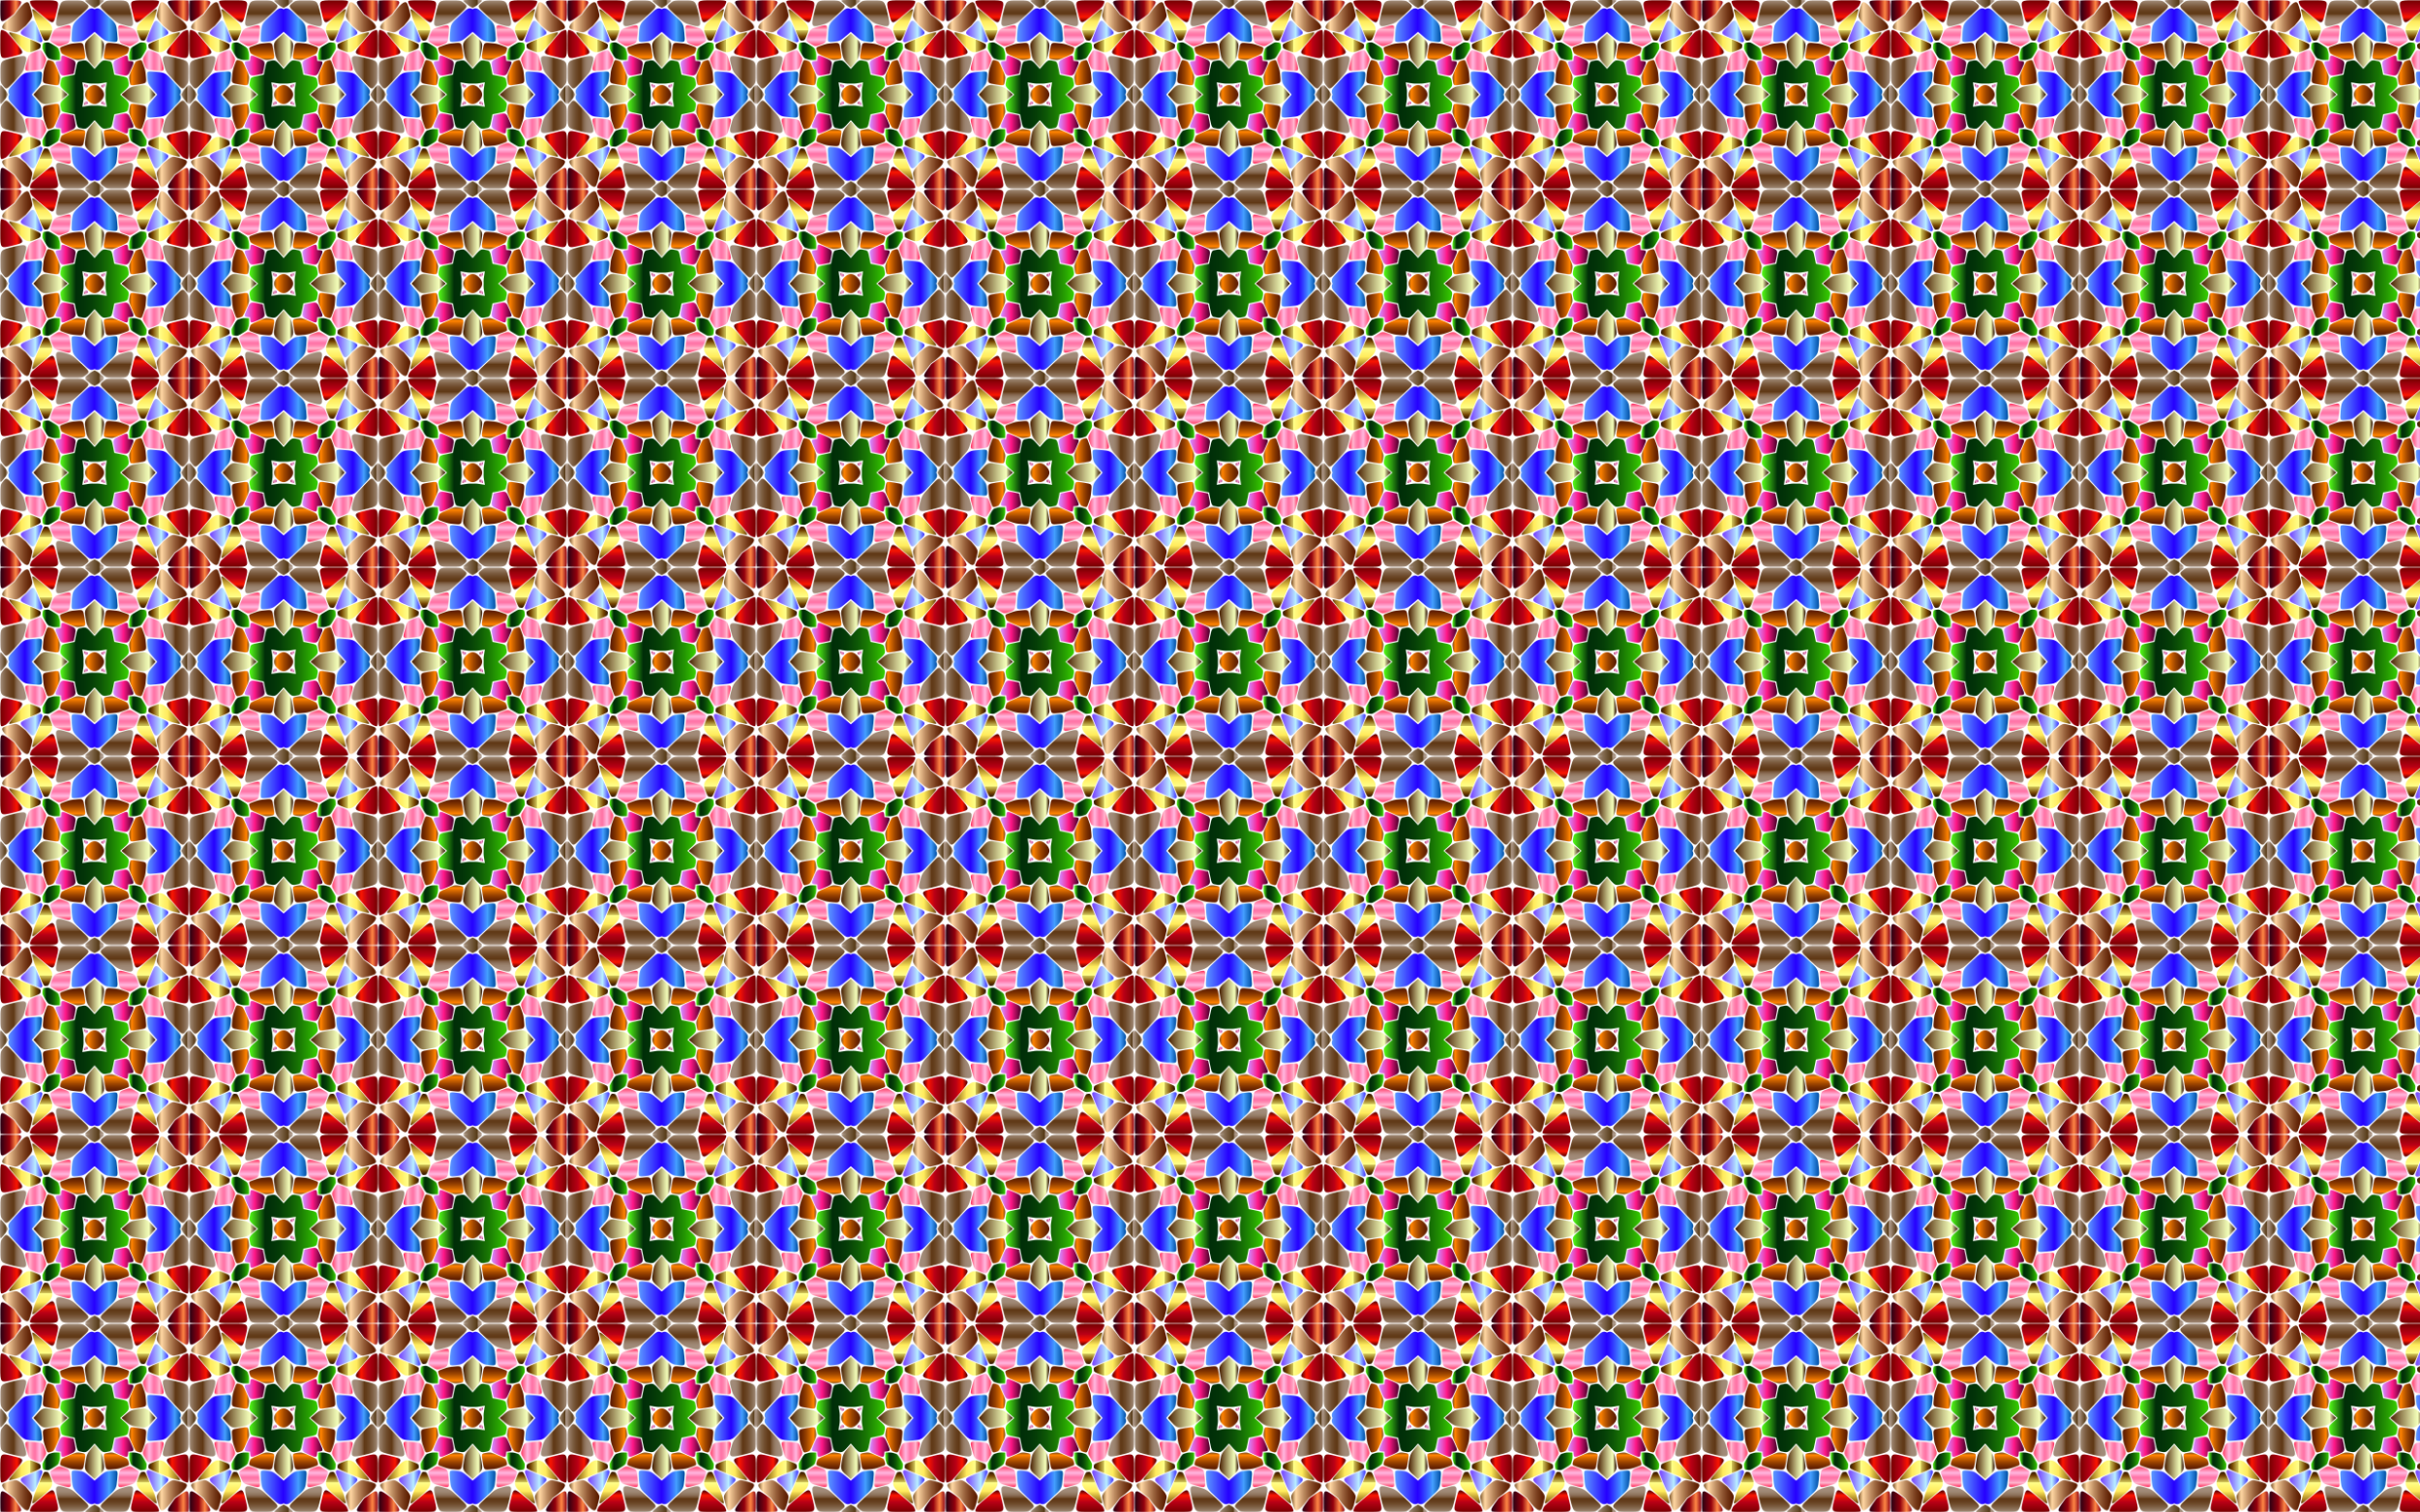 <?xml version="1.0" encoding="utf-8"?>
<!DOCTYPE svg PUBLIC "-//W3C//DTD SVG 1.1//EN" "http://www.w3.org/Graphics/SVG/1.1/DTD/svg11.dtd">
<svg xmlns="http://www.w3.org/2000/svg" xmlns:xlink="http://www.w3.org/1999/xlink" version="1.1" id="Layer_1" x="0px" y="0px" viewBox="0 0 2560 1600" enable-background="new 0 0 2560 1600" xml:space="preserve">
<pattern width="200" height="200" patternUnits="userSpaceOnUse" id="New_Pattern" viewBox="0 -200 200 200" overflow="visible">
	<g>
		<polygon fill="none" points="0,-200 200,-200 200,0 0,0   "/>
		
			<linearGradient id="SVGID_1_" gradientUnits="userSpaceOnUse" x1="153.808" y1="-14595.325" x2="189.936" y2="-14595.325" gradientTransform="matrix(1 0 0 -1 -25.331 -14695.325)">
			<stop offset="0" style="stop-color:#451B00"/>
			<stop offset="0.057" style="stop-color:#542E0F"/>
			<stop offset="0.334" style="stop-color:#988657"/>
			<stop offset="0.56" style="stop-color:#C9C78C"/>
			<stop offset="0.724" style="stop-color:#E8F0AD"/>
			<stop offset="0.809" style="stop-color:#F4FFB9"/>
			<stop offset="0.836" style="stop-color:#D0D297"/>
			<stop offset="0.879" style="stop-color:#9D9468"/>
			<stop offset="0.918" style="stop-color:#756342"/>
			<stop offset="0.952" style="stop-color:#584027"/>
			<stop offset="0.979" style="stop-color:#462A17"/>
			<stop offset="0.997" style="stop-color:#402211"/>
		</linearGradient>
		<path fill="url(#SVGID_1_)" d="M163.69-98.955c-8.606,9.825-8.606,9.825-17.277,8.446    c-8.555-1.36-8.669-1.378-17.936-9.492c9.267-8.113,9.381-8.132,17.936-9.492    c8.671-1.379,8.671-1.379,17.277,8.446c0.317,0.361,0.622,0.71,0.914,1.045    C164.312-99.665,164.007-99.316,163.69-98.955z"/>
		
			<linearGradient id="SVGID_2_" gradientUnits="userSpaceOnUse" x1="115.191" y1="-14641.865" x2="135.472" y2="-14641.865" gradientTransform="matrix(1 0 0 -1 -25.331 -14695.325)">
			<stop offset="0" style="stop-color:#451B00"/>
			<stop offset="0.057" style="stop-color:#542E0F"/>
			<stop offset="0.334" style="stop-color:#988657"/>
			<stop offset="0.56" style="stop-color:#C9C78C"/>
			<stop offset="0.724" style="stop-color:#E8F0AD"/>
			<stop offset="0.809" style="stop-color:#F4FFB9"/>
			<stop offset="0.836" style="stop-color:#D0D297"/>
			<stop offset="0.879" style="stop-color:#9D9468"/>
			<stop offset="0.918" style="stop-color:#756342"/>
			<stop offset="0.952" style="stop-color:#584027"/>
			<stop offset="0.979" style="stop-color:#462A17"/>
			<stop offset="0.997" style="stop-color:#402211"/>
		</linearGradient>
		<path fill="url(#SVGID_2_)" d="M100-35.396c0.335-0.292,0.684-0.598,1.045-0.914c9.825-8.606,9.825-8.606,8.446-17.277    c-1.36-8.555-1.378-8.669-9.492-17.936c-8.113,9.267-8.132,9.381-9.492,17.936    c-1.379,8.671-1.379,8.671,8.446,17.277C99.316-35.993,99.665-35.688,100-35.396z"/>
		
			<linearGradient id="SVGID_3_" gradientUnits="userSpaceOnUse" x1="60.727" y1="-14595.325" x2="96.854" y2="-14595.325" gradientTransform="matrix(1 0 0 -1 -25.331 -14695.325)">
			<stop offset="0" style="stop-color:#451B00"/>
			<stop offset="0.057" style="stop-color:#542E0F"/>
			<stop offset="0.334" style="stop-color:#988657"/>
			<stop offset="0.56" style="stop-color:#C9C78C"/>
			<stop offset="0.724" style="stop-color:#E8F0AD"/>
			<stop offset="0.809" style="stop-color:#F4FFB9"/>
			<stop offset="0.836" style="stop-color:#D0D297"/>
			<stop offset="0.879" style="stop-color:#9D9468"/>
			<stop offset="0.918" style="stop-color:#756342"/>
			<stop offset="0.952" style="stop-color:#584027"/>
			<stop offset="0.979" style="stop-color:#462A17"/>
			<stop offset="0.997" style="stop-color:#402211"/>
		</linearGradient>
		<path fill="url(#SVGID_3_)" d="M35.396-100c0.292,0.335,0.598,0.684,0.914,1.045c8.606,9.825,8.606,9.825,17.277,8.446    c8.555-1.36,8.669-1.378,17.936-9.492c-9.267-8.113-9.381-8.132-17.936-9.492    c-8.671-1.379-8.671-1.379-17.277,8.446C35.993-100.684,35.688-100.335,35.396-100z"/>
		
			<linearGradient id="SVGID_4_" gradientUnits="userSpaceOnUse" x1="115.191" y1="-14548.784" x2="135.472" y2="-14548.784" gradientTransform="matrix(1 0 0 -1 -25.331 -14695.325)">
			<stop offset="0" style="stop-color:#451B00"/>
			<stop offset="0.057" style="stop-color:#542E0F"/>
			<stop offset="0.334" style="stop-color:#988657"/>
			<stop offset="0.56" style="stop-color:#C9C78C"/>
			<stop offset="0.724" style="stop-color:#E8F0AD"/>
			<stop offset="0.809" style="stop-color:#F4FFB9"/>
			<stop offset="0.836" style="stop-color:#D0D297"/>
			<stop offset="0.879" style="stop-color:#9D9468"/>
			<stop offset="0.918" style="stop-color:#756342"/>
			<stop offset="0.952" style="stop-color:#584027"/>
			<stop offset="0.979" style="stop-color:#462A17"/>
			<stop offset="0.997" style="stop-color:#402211"/>
		</linearGradient>
		<path fill="url(#SVGID_4_)" d="M100-164.604c-0.335,0.292-0.684,0.598-1.045,0.914    c-9.825,8.606-9.825,8.606-8.446,17.277c1.36,8.555,1.378,8.669,9.492,17.936    c8.113-9.267,8.132-9.381,9.492-17.936c1.379-8.671,1.379-8.671-8.446-17.277    C100.684-164.007,100.335-164.312,100-164.604z"/>
		
			<linearGradient id="SVGID_5_" gradientUnits="userSpaceOnUse" x1="191.194" y1="-14513.524" x2="223.069" y2="-14513.524" gradientTransform="matrix(1 0 0 -1 -25.331 -14695.325)">
			<stop offset="0" style="stop-color:#754D24"/>
			<stop offset="0.018" style="stop-color:#875F35"/>
			<stop offset="0.086" style="stop-color:#C8A06F"/>
			<stop offset="0.135" style="stop-color:#F0C894"/>
			<stop offset="0.161" style="stop-color:#FFD7A2"/>
			<stop offset="0.195" style="stop-color:#F6CC99"/>
			<stop offset="0.407" style="stop-color:#BF8E63"/>
			<stop offset="0.601" style="stop-color:#955D38"/>
			<stop offset="0.77" style="stop-color:#763A1A"/>
			<stop offset="0.908" style="stop-color:#632407"/>
			<stop offset="0.997" style="stop-color:#5C1C00"/>
		</linearGradient>
		<path fill="url(#SVGID_5_)" d="M166.459-187.069L166.459-187.069c1.303-5.393,1.303-5.393,2.611-8.771    s4.972-3.378,14.33,9.568c0.42,0.581,0.821,1.136,1.204,1.667c0.531,0.383,1.086,0.784,1.667,1.204    c12.946,9.358,12.946,13.021,9.568,14.33s-3.378,1.308-8.771,2.611h0c-4.885,1.18-5.345,1.291-14.345-6.264    C165.168-181.723,165.279-182.183,166.459-187.069z"/>
		
			<linearGradient id="SVGID_6_" gradientUnits="userSpaceOnUse" x1="191.194" y1="-14677.125" x2="223.069" y2="-14677.125" gradientTransform="matrix(1 0 0 -1 -25.331 -14695.325)">
			<stop offset="0" style="stop-color:#754D24"/>
			<stop offset="0.018" style="stop-color:#875F35"/>
			<stop offset="0.086" style="stop-color:#C8A06F"/>
			<stop offset="0.135" style="stop-color:#F0C894"/>
			<stop offset="0.161" style="stop-color:#FFD7A2"/>
			<stop offset="0.195" style="stop-color:#F6CC99"/>
			<stop offset="0.407" style="stop-color:#BF8E63"/>
			<stop offset="0.601" style="stop-color:#955D38"/>
			<stop offset="0.77" style="stop-color:#763A1A"/>
			<stop offset="0.908" style="stop-color:#632407"/>
			<stop offset="0.997" style="stop-color:#5C1C00"/>
		</linearGradient>
		<path fill="url(#SVGID_6_)" d="M172.723-27.277c-7.555,9-7.444,9.46-6.264,14.345v0    c1.303,5.393,1.303,5.393,2.611,8.771s4.972,3.378,14.33-9.568c0.42-0.581,0.821-1.136,1.204-1.667    c0.531-0.383,1.086-0.784,1.667-1.204c12.946-9.358,12.946-13.021,9.568-14.33s-3.378-1.308-8.771-2.611h0    C182.183-34.721,181.723-34.832,172.723-27.277z"/>
		
			<linearGradient id="SVGID_7_" gradientUnits="userSpaceOnUse" x1="27.594" y1="-14677.125" x2="59.468" y2="-14677.125" gradientTransform="matrix(1 0 0 -1 -25.331 -14695.325)">
			<stop offset="0" style="stop-color:#754D24"/>
			<stop offset="0.018" style="stop-color:#875F35"/>
			<stop offset="0.086" style="stop-color:#C8A06F"/>
			<stop offset="0.135" style="stop-color:#F0C894"/>
			<stop offset="0.161" style="stop-color:#FFD7A2"/>
			<stop offset="0.195" style="stop-color:#F6CC99"/>
			<stop offset="0.407" style="stop-color:#BF8E63"/>
			<stop offset="0.601" style="stop-color:#955D38"/>
			<stop offset="0.77" style="stop-color:#763A1A"/>
			<stop offset="0.908" style="stop-color:#632407"/>
			<stop offset="0.997" style="stop-color:#5C1C00"/>
		</linearGradient>
		<path fill="url(#SVGID_7_)" d="M27.277-27.277c-9-7.555-9.46-7.444-14.345-6.264h0    c-5.393,1.303-5.393,1.303-8.771,2.611s-3.378,4.972,9.568,14.33c0.581,0.42,1.136,0.821,1.667,1.204    c0.383,0.531,0.784,1.086,1.204,1.667C25.958-0.783,29.621-0.783,30.93-4.161s1.308-3.378,2.611-8.771v0    C34.721-17.817,34.832-18.277,27.277-27.277z"/>
		
			<linearGradient id="SVGID_8_" gradientUnits="userSpaceOnUse" x1="27.594" y1="-14513.524" x2="59.468" y2="-14513.524" gradientTransform="matrix(1 0 0 -1 -25.331 -14695.325)">
			<stop offset="0" style="stop-color:#754D24"/>
			<stop offset="0.018" style="stop-color:#875F35"/>
			<stop offset="0.086" style="stop-color:#C8A06F"/>
			<stop offset="0.135" style="stop-color:#F0C894"/>
			<stop offset="0.161" style="stop-color:#FFD7A2"/>
			<stop offset="0.195" style="stop-color:#F6CC99"/>
			<stop offset="0.407" style="stop-color:#BF8E63"/>
			<stop offset="0.601" style="stop-color:#955D38"/>
			<stop offset="0.77" style="stop-color:#763A1A"/>
			<stop offset="0.908" style="stop-color:#632407"/>
			<stop offset="0.997" style="stop-color:#5C1C00"/>
		</linearGradient>
		<path fill="url(#SVGID_8_)" d="M27.277-172.723c7.555-9,7.444-9.46,6.264-14.345v0    c-1.303-5.393-1.303-5.393-2.611-8.771s-4.972-3.378-14.33,9.568c-0.42,0.581-0.821,1.136-1.204,1.667    c-0.531,0.383-1.086,0.784-1.667,1.204C0.783-174.042,0.783-170.379,4.161-169.071s3.378,1.308,8.771,2.611h0    C17.817-165.279,18.277-165.168,27.277-172.723z"/>
		
			<linearGradient id="SVGID_9_" gradientUnits="userSpaceOnUse" x1="216.96" y1="-14595.325" x2="225.331" y2="-14595.325" gradientTransform="matrix(1 0 0 -1 -25.331 -14695.325)">
			<stop offset="0" style="stop-color:#A38D7B"/>
			<stop offset="0.184" style="stop-color:#8F7861"/>
			<stop offset="0.747" style="stop-color:#563A16"/>
			<stop offset="0.755" style="stop-color:#5B3F1C"/>
			<stop offset="0.766" style="stop-color:#674D2D"/>
			<stop offset="0.779" style="stop-color:#7C6348"/>
			<stop offset="0.792" style="stop-color:#99836E"/>
			<stop offset="0.796" style="stop-color:#A38D7B"/>
		</linearGradient>
		<path fill="url(#SVGID_9_)" d="M200-98.739c0,10.048,0,10.048-3.204,6.291c-2.711-3.178-3.128-3.668-5.167-7.552    c2.039-3.884,2.456-4.374,5.167-7.552C200-111.308,200-111.308,200-101.261c0,0.439,0,0.859-0.001,1.261    C200-99.598,200-99.178,200-98.739z"/>
		
			<linearGradient id="SVGID_10_" gradientUnits="userSpaceOnUse" x1="115.469" y1="-14691.139" x2="135.193" y2="-14691.139" gradientTransform="matrix(1 0 0 -1 -25.331 -14695.325)">
			<stop offset="0" style="stop-color:#A38D7B"/>
			<stop offset="0.184" style="stop-color:#8F7861"/>
			<stop offset="0.747" style="stop-color:#563A16"/>
			<stop offset="0.755" style="stop-color:#5B3F1C"/>
			<stop offset="0.766" style="stop-color:#674D2D"/>
			<stop offset="0.779" style="stop-color:#7C6348"/>
			<stop offset="0.792" style="stop-color:#99836E"/>
			<stop offset="0.796" style="stop-color:#A38D7B"/>
		</linearGradient>
		<path fill="url(#SVGID_10_)" d="M100-0.001C100.402,0,100.822,0,101.261,0c10.048,0,10.048,0,6.291-3.204    c-3.178-2.711-3.668-3.128-7.552-5.167c-3.884,2.039-4.374,2.456-7.552,5.167C88.692,0,88.692,0,98.739,0    C99.178,0,99.598,0,100-0.001z"/>
		
			<linearGradient id="SVGID_11_" gradientUnits="userSpaceOnUse" x1="25.331" y1="-14595.325" x2="33.703" y2="-14595.325" gradientTransform="matrix(1 0 0 -1 -25.331 -14695.325)">
			<stop offset="0" style="stop-color:#A38D7B"/>
			<stop offset="0.184" style="stop-color:#8F7861"/>
			<stop offset="0.747" style="stop-color:#563A16"/>
			<stop offset="0.755" style="stop-color:#5B3F1C"/>
			<stop offset="0.766" style="stop-color:#674D2D"/>
			<stop offset="0.779" style="stop-color:#7C6348"/>
			<stop offset="0.792" style="stop-color:#99836E"/>
			<stop offset="0.796" style="stop-color:#A38D7B"/>
		</linearGradient>
		<path fill="url(#SVGID_11_)" d="M0.001-100C0-99.598,0-99.178,0-98.739c0,10.048,0,10.048,3.204,6.291    C5.915-95.626,6.333-96.116,8.372-100c-2.039-3.884-2.456-4.374-5.167-7.552C0-111.308,0-111.308,0-101.261    C0-100.822,0-100.402,0.001-100z"/>
		
			<linearGradient id="SVGID_12_" gradientUnits="userSpaceOnUse" x1="115.469" y1="-14499.511" x2="135.193" y2="-14499.511" gradientTransform="matrix(1 0 0 -1 -25.331 -14695.325)">
			<stop offset="0" style="stop-color:#A38D7B"/>
			<stop offset="0.184" style="stop-color:#8F7861"/>
			<stop offset="0.747" style="stop-color:#563A16"/>
			<stop offset="0.755" style="stop-color:#5B3F1C"/>
			<stop offset="0.766" style="stop-color:#674D2D"/>
			<stop offset="0.779" style="stop-color:#7C6348"/>
			<stop offset="0.792" style="stop-color:#99836E"/>
			<stop offset="0.796" style="stop-color:#A38D7B"/>
		</linearGradient>
		<path fill="url(#SVGID_12_)" d="M100-200C99.598-200,99.178-200,98.739-200c-10.048,0-10.048,0-6.291,3.204    c3.178,2.711,3.668,3.128,7.552,5.167c3.884-2.039,4.374-2.456,7.552-5.167C111.308-200,111.308-200,101.261-200    C100.822-200,100.402-200,100-200z"/>
		
			<linearGradient id="SVGID_13_" gradientUnits="userSpaceOnUse" x1="132.63" y1="-14586.167" x2="136.348" y2="-14586.167" gradientTransform="matrix(1 0 0 -1 -25.331 -14695.325)">
			<stop offset="0" style="stop-color:#8BBCFF"/>
			<stop offset="0" style="stop-color:#5C9CFF"/>
			<stop offset="0.003" style="stop-color:#8B0043"/>
			<stop offset="0.074" style="stop-color:#971353"/>
			<stop offset="0.218" style="stop-color:#B7467C"/>
			<stop offset="0.42" style="stop-color:#E996BD"/>
			<stop offset="0.503" style="stop-color:#FFB9D9"/>
			<stop offset="1" style="stop-color:#A20071"/>
		</linearGradient>
		<path fill="url(#SVGID_13_)" d="M111.016-111.016c-0.549,3.089-1.027,4.429-3.347,3.347    C106.587-109.989,107.927-110.467,111.016-111.016z"/>
		
			<linearGradient id="SVGID_14_" gradientUnits="userSpaceOnUse" x1="132.63" y1="-14604.482" x2="136.348" y2="-14604.482" gradientTransform="matrix(1 0 0 -1 -25.331 -14695.325)">
			<stop offset="0" style="stop-color:#8BBCFF"/>
			<stop offset="0" style="stop-color:#5C9CFF"/>
			<stop offset="0.003" style="stop-color:#8B0043"/>
			<stop offset="0.074" style="stop-color:#971353"/>
			<stop offset="0.218" style="stop-color:#B7467C"/>
			<stop offset="0.42" style="stop-color:#E996BD"/>
			<stop offset="0.503" style="stop-color:#FFB9D9"/>
			<stop offset="1" style="stop-color:#A20071"/>
		</linearGradient>
		<path fill="url(#SVGID_14_)" d="M107.669-92.331c-1.082,2.32,0.258,2.798,3.347,3.347    C110.467-92.073,109.989-93.413,107.669-92.331z"/>
		
			<linearGradient id="SVGID_15_" gradientUnits="userSpaceOnUse" x1="114.315" y1="-14604.482" x2="118.032" y2="-14604.482" gradientTransform="matrix(1 0 0 -1 -25.331 -14695.325)">
			<stop offset="0" style="stop-color:#8BBCFF"/>
			<stop offset="0" style="stop-color:#5C9CFF"/>
			<stop offset="0.003" style="stop-color:#8B0043"/>
			<stop offset="0.074" style="stop-color:#971353"/>
			<stop offset="0.218" style="stop-color:#B7467C"/>
			<stop offset="0.42" style="stop-color:#E996BD"/>
			<stop offset="0.503" style="stop-color:#FFB9D9"/>
			<stop offset="1" style="stop-color:#A20071"/>
		</linearGradient>
		<path fill="url(#SVGID_15_)" d="M92.331-92.331c-2.32-1.082-2.798,0.258-3.347,3.347    C92.073-89.533,93.413-90.011,92.331-92.331z"/>
		
			<linearGradient id="SVGID_16_" gradientUnits="userSpaceOnUse" x1="114.315" y1="-14586.167" x2="118.032" y2="-14586.167" gradientTransform="matrix(1 0 0 -1 -25.331 -14695.325)">
			<stop offset="0" style="stop-color:#8BBCFF"/>
			<stop offset="0" style="stop-color:#5C9CFF"/>
			<stop offset="0.003" style="stop-color:#8B0043"/>
			<stop offset="0.074" style="stop-color:#971353"/>
			<stop offset="0.218" style="stop-color:#B7467C"/>
			<stop offset="0.42" style="stop-color:#E996BD"/>
			<stop offset="0.503" style="stop-color:#FFB9D9"/>
			<stop offset="1" style="stop-color:#A20071"/>
		</linearGradient>
		<path fill="url(#SVGID_16_)" d="M92.331-107.669c1.082-2.32-0.258-2.798-3.347-3.347    C89.533-107.927,90.011-106.587,92.331-107.669z"/>
		
			<linearGradient id="SVGID_17_" gradientUnits="userSpaceOnUse" x1="161.82" y1="-14572.17" x2="180.018" y2="-14572.17" gradientTransform="matrix(1 0 0 -1 -25.331 -14695.325)">
			<stop offset="0" style="stop-color:#754D24"/>
			<stop offset="0.018" style="stop-color:#87541F"/>
			<stop offset="0.086" style="stop-color:#C86D0E"/>
			<stop offset="0.135" style="stop-color:#F07D04"/>
			<stop offset="0.161" style="stop-color:#FF8300"/>
			<stop offset="0.349" style="stop-color:#CE6400"/>
			<stop offset="0.56" style="stop-color:#9D4500"/>
			<stop offset="0.747" style="stop-color:#7A2F00"/>
			<stop offset="0.898" style="stop-color:#642100"/>
			<stop offset="0.997" style="stop-color:#5C1C00"/>
		</linearGradient>
		<path fill="url(#SVGID_17_)" d="M136.932-114.123c-0.814-4.886-0.814-4.886,2.695-12.907    c3.509-8.02,3.509-8.02,6.862-8.978c3.353-0.958,3.353-0.958,5.326,4.696    c1.972,5.654,1.972,5.654,2.623,12.486c0.651,6.833,0.651,6.833-8.02,8.211    C137.746-109.237,137.746-109.237,136.932-114.123z"/>
		
			<linearGradient id="SVGID_18_" gradientUnits="userSpaceOnUse" x1="2122.82" y1="-179.17" x2="2141.018" y2="-179.17" gradientTransform="matrix(-1.836970e-016 -1 -1 1.836970e-016 -102.325 1986.331)">
			<stop offset="0" style="stop-color:#754D24"/>
			<stop offset="0.018" style="stop-color:#87541F"/>
			<stop offset="0.086" style="stop-color:#C86D0E"/>
			<stop offset="0.135" style="stop-color:#F07D04"/>
			<stop offset="0.161" style="stop-color:#FF8300"/>
			<stop offset="0.349" style="stop-color:#CE6400"/>
			<stop offset="0.56" style="stop-color:#9D4500"/>
			<stop offset="0.747" style="stop-color:#7A2F00"/>
			<stop offset="0.898" style="stop-color:#642100"/>
			<stop offset="0.997" style="stop-color:#5C1C00"/>
		</linearGradient>
		<path fill="url(#SVGID_18_)" d="M85.877-136.932c-4.886,0.814-4.886,0.814-12.907-2.695    c-8.02-3.509-8.02-3.509-8.978-6.862c-0.958-3.353-0.958-3.353,4.696-5.326    c5.654-1.972,5.654-1.972,12.486-2.623c6.833-0.651,6.833-0.651,8.211,8.02    C90.763-137.746,90.763-137.746,85.877-136.932z"/>
		
			<linearGradient id="SVGID_19_" gradientUnits="userSpaceOnUse" x1="16515.82" y1="-2140.17" x2="16534.018" y2="-2140.17" gradientTransform="matrix(-1 0 0 1 16579.332 2063.325)">
			<stop offset="0" style="stop-color:#754D24"/>
			<stop offset="0.018" style="stop-color:#87541F"/>
			<stop offset="0.086" style="stop-color:#C86D0E"/>
			<stop offset="0.135" style="stop-color:#F07D04"/>
			<stop offset="0.161" style="stop-color:#FF8300"/>
			<stop offset="0.349" style="stop-color:#CE6400"/>
			<stop offset="0.56" style="stop-color:#9D4500"/>
			<stop offset="0.747" style="stop-color:#7A2F00"/>
			<stop offset="0.898" style="stop-color:#642100"/>
			<stop offset="0.997" style="stop-color:#5C1C00"/>
		</linearGradient>
		<path fill="url(#SVGID_19_)" d="M63.068-85.877c0.814,4.886,0.814,4.886-2.695,12.907    c-3.509,8.02-3.509,8.02-6.862,8.978c-3.353,0.958-3.353,0.958-5.326-4.696    c-1.972-5.654-1.972-5.654-2.623-12.486c-0.651-6.833-0.651-6.833,8.02-8.211    C62.254-90.763,62.254-90.763,63.068-85.877z"/>
		
			<linearGradient id="SVGID_20_" gradientUnits="userSpaceOnUse" x1="14554.819" y1="-16533.17" x2="14573.019" y2="-16533.17" gradientTransform="matrix(6.123234e-017 1 1 -6.123234e-017 16656.324 -14618.331)">
			<stop offset="0" style="stop-color:#754D24"/>
			<stop offset="0.018" style="stop-color:#87541F"/>
			<stop offset="0.086" style="stop-color:#C86D0E"/>
			<stop offset="0.135" style="stop-color:#F07D04"/>
			<stop offset="0.161" style="stop-color:#FF8300"/>
			<stop offset="0.349" style="stop-color:#CE6400"/>
			<stop offset="0.56" style="stop-color:#9D4500"/>
			<stop offset="0.747" style="stop-color:#7A2F00"/>
			<stop offset="0.898" style="stop-color:#642100"/>
			<stop offset="0.997" style="stop-color:#5C1C00"/>
		</linearGradient>
		<path fill="url(#SVGID_20_)" d="M114.123-63.068c4.886-0.814,4.886-0.814,12.907,2.695    c8.02,3.509,8.02,3.509,8.978,6.862c0.958,3.353,0.958,3.353-4.696,5.326s-5.654,1.972-12.486,2.623    c-6.833,0.651-6.833,0.651-8.211-8.02C109.237-62.254,109.237-62.254,114.123-63.068z"/>
		
			<linearGradient id="SVGID_21_" gradientUnits="userSpaceOnUse" x1="161.82" y1="-2140.17" x2="180.018" y2="-2140.17" gradientTransform="matrix(1 0 0 1 -25.331 2063.325)">
			<stop offset="0" style="stop-color:#754D24"/>
			<stop offset="0.018" style="stop-color:#87541F"/>
			<stop offset="0.086" style="stop-color:#C86D0E"/>
			<stop offset="0.135" style="stop-color:#F07D04"/>
			<stop offset="0.161" style="stop-color:#FF8300"/>
			<stop offset="0.349" style="stop-color:#CE6400"/>
			<stop offset="0.56" style="stop-color:#9D4500"/>
			<stop offset="0.747" style="stop-color:#7A2F00"/>
			<stop offset="0.898" style="stop-color:#642100"/>
			<stop offset="0.997" style="stop-color:#5C1C00"/>
		</linearGradient>
		<path fill="url(#SVGID_21_)" d="M136.932-85.877c-0.814,4.886-0.814,4.886,2.695,12.907    c3.509,8.02,3.509,8.02,6.862,8.978c3.353,0.958,3.353,0.958,5.326-4.696    c1.972-5.654,1.972-5.654,2.623-12.486c0.651-6.833,0.651-6.833-8.02-8.211    C137.746-90.763,137.746-90.763,136.932-85.877z"/>
		
			<linearGradient id="SVGID_22_" gradientUnits="userSpaceOnUse" x1="2122.82" y1="-16533.17" x2="2141.018" y2="-16533.17" gradientTransform="matrix(-1.836970e-016 -1 1 -1.836970e-016 16656.324 1986.331)">
			<stop offset="0" style="stop-color:#754D24"/>
			<stop offset="0.018" style="stop-color:#87541F"/>
			<stop offset="0.086" style="stop-color:#C86D0E"/>
			<stop offset="0.135" style="stop-color:#F07D04"/>
			<stop offset="0.161" style="stop-color:#FF8300"/>
			<stop offset="0.349" style="stop-color:#CE6400"/>
			<stop offset="0.56" style="stop-color:#9D4500"/>
			<stop offset="0.747" style="stop-color:#7A2F00"/>
			<stop offset="0.898" style="stop-color:#642100"/>
			<stop offset="0.997" style="stop-color:#5C1C00"/>
		</linearGradient>
		<path fill="url(#SVGID_22_)" d="M114.123-136.932c4.886,0.814,4.886,0.814,12.907-2.695    c8.02-3.509,8.02-3.509,8.978-6.862c0.958-3.353,0.958-3.353-4.696-5.326    c-5.654-1.972-5.654-1.972-12.486-2.623c-6.833-0.651-6.833-0.651-8.211,8.02    C109.237-137.746,109.237-137.746,114.123-136.932z"/>
		
			<linearGradient id="SVGID_23_" gradientUnits="userSpaceOnUse" x1="16515.82" y1="-14572.17" x2="16534.018" y2="-14572.17" gradientTransform="matrix(-1 0 0 -1 16579.332 -14695.325)">
			<stop offset="0" style="stop-color:#754D24"/>
			<stop offset="0.018" style="stop-color:#87541F"/>
			<stop offset="0.086" style="stop-color:#C86D0E"/>
			<stop offset="0.135" style="stop-color:#F07D04"/>
			<stop offset="0.161" style="stop-color:#FF8300"/>
			<stop offset="0.349" style="stop-color:#CE6400"/>
			<stop offset="0.56" style="stop-color:#9D4500"/>
			<stop offset="0.747" style="stop-color:#7A2F00"/>
			<stop offset="0.898" style="stop-color:#642100"/>
			<stop offset="0.997" style="stop-color:#5C1C00"/>
		</linearGradient>
		<path fill="url(#SVGID_23_)" d="M63.068-114.123c0.814-4.886,0.814-4.886-2.695-12.907    c-3.509-8.02-3.509-8.02-6.862-8.978c-3.353-0.958-3.353-0.958-5.326,4.696s-1.972,5.654-2.623,12.486    c-0.651,6.833-0.651,6.833,8.02,8.211C62.254-109.237,62.254-109.237,63.068-114.123z"/>
		
			<linearGradient id="SVGID_24_" gradientUnits="userSpaceOnUse" x1="14554.819" y1="-179.17" x2="14573.019" y2="-179.17" gradientTransform="matrix(6.123234e-017 1 -1 6.123234e-017 -102.325 -14618.331)">
			<stop offset="0" style="stop-color:#754D24"/>
			<stop offset="0.018" style="stop-color:#87541F"/>
			<stop offset="0.086" style="stop-color:#C86D0E"/>
			<stop offset="0.135" style="stop-color:#F07D04"/>
			<stop offset="0.161" style="stop-color:#FF8300"/>
			<stop offset="0.349" style="stop-color:#CE6400"/>
			<stop offset="0.56" style="stop-color:#9D4500"/>
			<stop offset="0.747" style="stop-color:#7A2F00"/>
			<stop offset="0.898" style="stop-color:#642100"/>
			<stop offset="0.997" style="stop-color:#5C1C00"/>
		</linearGradient>
		<path fill="url(#SVGID_24_)" d="M85.877-63.068c-4.886-0.814-4.886-0.814-12.907,2.695    c-8.02,3.509-8.02,3.509-8.978,6.862c-0.958,3.353-0.958,3.353,4.696,5.326    c5.654,1.972,5.654,1.972,12.486,2.623c6.833,0.651,6.833,0.651,8.211-8.02    C90.763-62.254,90.763-62.254,85.877-63.068z"/>
		
			<linearGradient id="SVGID_25_" gradientUnits="userSpaceOnUse" x1="201.785" y1="-14541.884" x2="225.03" y2="-14541.884" gradientTransform="matrix(1 0 0 -1 -25.331 -14695.325)">
			<stop offset="0" style="stop-color:#4D0000"/>
			<stop offset="0.228" style="stop-color:#F61502"/>
			<stop offset="0.235" style="stop-color:#FC1700"/>
			<stop offset="0.534" style="stop-color:#B90016"/>
			<stop offset="0.767" style="stop-color:#99000C"/>
			<stop offset="1" style="stop-color:#750000"/>
		</linearGradient>
		<path fill="url(#SVGID_25_)" d="M199.699-153.08c0,16.028,0,16.028-13.015,12.873    c-13.015-3.155-13.015-3.155-3.378-14.72c9.637-11.565,9.637-11.565,13.015-12.873    C199.699-169.108,199.699-169.108,199.699-153.08L199.699-153.08z"/>
		
			<linearGradient id="SVGID_26_" gradientUnits="userSpaceOnUse" x1="2162.785" y1="-148.884" x2="2186.03" y2="-148.884" gradientTransform="matrix(-1.836970e-016 -1 -1 1.836970e-016 -102.325 1986.331)">
			<stop offset="0" style="stop-color:#4D0000"/>
			<stop offset="0.228" style="stop-color:#F61502"/>
			<stop offset="0.235" style="stop-color:#FC1700"/>
			<stop offset="0.534" style="stop-color:#B90016"/>
			<stop offset="0.767" style="stop-color:#99000C"/>
			<stop offset="1" style="stop-color:#750000"/>
		</linearGradient>
		<path fill="url(#SVGID_26_)" d="M46.92-199.699c16.028,0,16.028,0,12.873,13.015    c-3.155,13.015-3.155,13.015-14.72,3.378c-11.565-9.637-11.565-9.637-12.873-13.015    C30.892-199.699,30.892-199.699,46.92-199.699L46.92-199.699z"/>
		
			<linearGradient id="SVGID_27_" gradientUnits="userSpaceOnUse" x1="16555.785" y1="-2109.883" x2="16579.031" y2="-2109.883" gradientTransform="matrix(-1 0 0 1 16579.332 2063.325)">
			<stop offset="0" style="stop-color:#4D0000"/>
			<stop offset="0.228" style="stop-color:#F61502"/>
			<stop offset="0.235" style="stop-color:#FC1700"/>
			<stop offset="0.534" style="stop-color:#B90016"/>
			<stop offset="0.767" style="stop-color:#99000C"/>
			<stop offset="1" style="stop-color:#750000"/>
		</linearGradient>
		<path fill="url(#SVGID_27_)" d="M0.301-46.92c0-16.028,0-16.028,13.015-12.873c13.015,3.155,13.015,3.155,3.378,14.72    C7.056-33.508,7.056-33.508,3.679-32.2C0.301-30.892,0.301-30.892,0.301-46.92L0.301-46.92z"/>
		
			<linearGradient id="SVGID_28_" gradientUnits="userSpaceOnUse" x1="14594.785" y1="-16502.883" x2="14618.03" y2="-16502.883" gradientTransform="matrix(6.123234e-017 1 1 -6.123234e-017 16656.324 -14618.331)">
			<stop offset="0" style="stop-color:#4D0000"/>
			<stop offset="0.228" style="stop-color:#F61502"/>
			<stop offset="0.235" style="stop-color:#FC1700"/>
			<stop offset="0.534" style="stop-color:#B90016"/>
			<stop offset="0.767" style="stop-color:#99000C"/>
			<stop offset="1" style="stop-color:#750000"/>
		</linearGradient>
		<path fill="url(#SVGID_28_)" d="M153.08-0.301c-16.028,0-16.028,0-12.873-13.015    c3.155-13.015,3.155-13.015,14.72-3.378c11.565,9.637,11.565,9.637,12.873,13.015S169.108-0.301,153.08-0.301    L153.08-0.301z"/>
		
			<linearGradient id="SVGID_29_" gradientUnits="userSpaceOnUse" x1="201.785" y1="-2109.883" x2="225.03" y2="-2109.883" gradientTransform="matrix(1 0 0 1 -25.331 2063.325)">
			<stop offset="0" style="stop-color:#4D0000"/>
			<stop offset="0.228" style="stop-color:#F61502"/>
			<stop offset="0.235" style="stop-color:#FC1700"/>
			<stop offset="0.534" style="stop-color:#B90016"/>
			<stop offset="0.767" style="stop-color:#99000C"/>
			<stop offset="1" style="stop-color:#750000"/>
		</linearGradient>
		<path fill="url(#SVGID_29_)" d="M199.699-46.92c0-16.028,0-16.028-13.015-12.873    c-13.015,3.155-13.015,3.155-3.378,14.72c9.637,11.565,9.637,11.565,13.015,12.873    C199.699-30.892,199.699-30.892,199.699-46.92L199.699-46.92z"/>
		
			<linearGradient id="SVGID_30_" gradientUnits="userSpaceOnUse" x1="2162.785" y1="-16502.883" x2="2186.03" y2="-16502.883" gradientTransform="matrix(-1.836970e-016 -1 1 -1.836970e-016 16656.324 1986.331)">
			<stop offset="0" style="stop-color:#4D0000"/>
			<stop offset="0.228" style="stop-color:#F61502"/>
			<stop offset="0.235" style="stop-color:#FC1700"/>
			<stop offset="0.534" style="stop-color:#B90016"/>
			<stop offset="0.767" style="stop-color:#99000C"/>
			<stop offset="1" style="stop-color:#750000"/>
		</linearGradient>
		<path fill="url(#SVGID_30_)" d="M153.08-199.699c-16.028,0-16.028,0-12.873,13.015    c3.155,13.015,3.155,13.015,14.72,3.378c11.565-9.637,11.565-9.637,12.873-13.015    C169.108-199.699,169.108-199.699,153.08-199.699L153.08-199.699z"/>
		
			<linearGradient id="SVGID_31_" gradientUnits="userSpaceOnUse" x1="16555.785" y1="-14541.884" x2="16579.031" y2="-14541.884" gradientTransform="matrix(-1 0 0 -1 16579.332 -14695.325)">
			<stop offset="0" style="stop-color:#4D0000"/>
			<stop offset="0.228" style="stop-color:#F61502"/>
			<stop offset="0.235" style="stop-color:#FC1700"/>
			<stop offset="0.534" style="stop-color:#B90016"/>
			<stop offset="0.767" style="stop-color:#99000C"/>
			<stop offset="1" style="stop-color:#750000"/>
		</linearGradient>
		<path fill="url(#SVGID_31_)" d="M0.301-153.08c0,16.028,0,16.028,13.015,12.873c13.015-3.155,13.015-3.155,3.378-14.72    C7.056-166.492,7.056-166.492,3.679-167.8S0.301-169.108,0.301-153.08L0.301-153.08z"/>
		
			<linearGradient id="SVGID_32_" gradientUnits="userSpaceOnUse" x1="14594.785" y1="-148.884" x2="14618.03" y2="-148.884" gradientTransform="matrix(6.123234e-017 1 -1 6.123234e-017 -102.325 -14618.331)">
			<stop offset="0" style="stop-color:#4D0000"/>
			<stop offset="0.228" style="stop-color:#F61502"/>
			<stop offset="0.235" style="stop-color:#FC1700"/>
			<stop offset="0.534" style="stop-color:#B90016"/>
			<stop offset="0.767" style="stop-color:#99000C"/>
			<stop offset="1" style="stop-color:#750000"/>
		</linearGradient>
		<path fill="url(#SVGID_32_)" d="M46.92-0.301c16.028,0,16.028,0,12.873-13.015c-3.155-13.015-3.155-13.015-14.72-3.378    C33.508-7.056,33.508-7.056,32.2-3.679C30.892-0.301,30.892-0.301,46.92-0.301L46.92-0.301z"/>
		
			<linearGradient id="SVGID_33_" gradientUnits="userSpaceOnUse" x1="89.16" y1="-14595.325" x2="161.503" y2="-14595.325" gradientTransform="matrix(1 0 0 -1 -25.331 -14695.325)">
			<stop offset="0" style="stop-color:#56FF17"/>
			<stop offset="0.112" style="stop-color:#2D9B10"/>
			<stop offset="0.228" style="stop-color:#002E08"/>
			<stop offset="0.337" style="stop-color:#023308"/>
			<stop offset="0.459" style="stop-color:#064007"/>
			<stop offset="0.589" style="stop-color:#0E5706"/>
			<stop offset="0.724" style="stop-color:#197704"/>
			<stop offset="0.862" style="stop-color:#279F02"/>
			<stop offset="1" style="stop-color:#38D000"/>
		</linearGradient>
		<path fill="url(#SVGID_33_)" d="M135.846-86.715c-0.814,4.886-0.814,4.886-9.604,6.644    c-2.303,0.461-4.003,0.801-5.29,1.023c-0.223,1.286-0.563,2.986-1.023,5.29    c-1.758,8.789-1.758,8.789-6.644,9.604c-4.877,0.813-4.886,0.814-13.285-8.777    c-8.399,9.591-8.408,9.59-13.285,8.777c-4.886-0.814-4.886-0.814-6.644-9.604    c-0.461-2.303-0.801-4.003-1.023-5.29c-1.286-0.223-2.986-0.563-5.29-1.023    c-8.789-1.758-8.789-1.758-9.604-6.644c-0.813-4.877-0.814-4.886,8.777-13.285    c-9.591-8.399-9.59-8.408-8.777-13.285c0.814-4.886,0.814-4.886,9.604-6.644    c2.303-0.461,4.003-0.801,5.29-1.023c0.223-1.286,0.563-2.986,1.023-5.29c1.758-8.789,1.758-8.789,6.644-9.604    c4.877-0.813,4.886-0.814,13.285,8.777c8.399-9.591,8.408-9.59,13.285-8.777    c4.886,0.814,4.886,0.814,6.644,9.604c0.461,2.303,0.801,4.003,1.023,5.29c1.286,0.223,2.986,0.563,5.29,1.023    c8.789,1.758,8.789,1.758,9.604,6.644c0.813,4.877,0.814,4.886-8.777,13.285    C136.66-91.601,136.659-91.592,135.846-86.715z M111.379-112.648c-6.267,1.064-7.069,1.2-11.379,1.017    c-4.31,0.183-5.112,0.047-11.379-1.017c-0.551-0.093-1.06-0.18-1.53-0.261    c0.081,0.47,0.167,0.979,0.261,1.53c1.064,6.267,1.2,7.069,1.017,11.379    c0.183,4.31,0.047,5.112-1.017,11.379c-0.093,0.551-0.18,1.06-0.261,1.53    c0.47-0.081,0.979-0.167,1.53-0.261c6.267-1.064,7.069-1.2,11.379-1.017    c4.31-0.183,5.112-0.047,11.379,1.017c0.551,0.093,1.06,0.18,1.53,0.261    c-0.081-0.47-0.167-0.979-0.261-1.53c-1.064-6.267-1.2-7.069-1.017-11.379    c-0.183-4.31-0.047-5.112,1.017-11.379c0.093-0.551,0.18-1.06,0.261-1.53    C112.438-112.828,111.93-112.742,111.379-112.648z"/>
		
			<linearGradient id="SVGID_34_" gradientUnits="userSpaceOnUse" x1="176.609" y1="-14559.361" x2="198.483" y2="-14559.361" gradientTransform="matrix(1 0 0 -1 -25.331 -14695.325)">
			<stop offset="0.013" style="stop-color:#FF456C"/>
			<stop offset="0.306" style="stop-color:#FFB9E1"/>
			<stop offset="0.525" style="stop-color:#FF73A6"/>
			<stop offset="0.583" style="stop-color:#FF78A9"/>
			<stop offset="0.656" style="stop-color:#FF88B2"/>
			<stop offset="0.736" style="stop-color:#FFA1C2"/>
			<stop offset="0.796" style="stop-color:#FFB9D0"/>
			<stop offset="0.84" style="stop-color:#FF98B5"/>
			<stop offset="0.95" style="stop-color:#FF4A75"/>
			<stop offset="1" style="stop-color:#FF2B5C"/>
		</linearGradient>
		<path fill="url(#SVGID_34_)" d="M164.425-125.408c-9.807-0.891-9.807-0.891-11.779-6.545    c-1.972-5.654-1.972-5.654,1.059-10.735c3.031-5.082,3.031-5.082,9.362-2.519    c6.331,2.562,6.331,2.562,8.748,11.627C174.231-124.516,174.231-124.516,164.425-125.408L164.425-125.408z"/>
		
			<linearGradient id="SVGID_35_" gradientUnits="userSpaceOnUse" x1="2137.609" y1="-166.361" x2="2159.483" y2="-166.361" gradientTransform="matrix(-1.836970e-016 -1 -1 1.836970e-016 -102.325 1986.331)">
			<stop offset="0.013" style="stop-color:#FF456C"/>
			<stop offset="0.306" style="stop-color:#FFB9E1"/>
			<stop offset="0.525" style="stop-color:#FF73A6"/>
			<stop offset="0.583" style="stop-color:#FF78A9"/>
			<stop offset="0.656" style="stop-color:#FF88B2"/>
			<stop offset="0.736" style="stop-color:#FFA1C2"/>
			<stop offset="0.796" style="stop-color:#FFB9D0"/>
			<stop offset="0.84" style="stop-color:#FF98B5"/>
			<stop offset="0.95" style="stop-color:#FF4A75"/>
			<stop offset="1" style="stop-color:#FF2B5C"/>
		</linearGradient>
		<path fill="url(#SVGID_35_)" d="M74.592-164.425c-0.891,9.807-0.891,9.807-6.545,11.779    c-5.654,1.972-5.654,1.972-10.735-1.059c-5.082-3.031-5.082-3.031-2.519-9.362    c2.562-6.331,2.562-6.331,11.627-8.748C75.484-174.231,75.484-174.231,74.592-164.425L74.592-164.425z"/>
		
			<linearGradient id="SVGID_36_" gradientUnits="userSpaceOnUse" x1="16530.609" y1="-2127.361" x2="16552.482" y2="-2127.361" gradientTransform="matrix(-1 0 0 1 16579.332 2063.325)">
			<stop offset="0.013" style="stop-color:#FF456C"/>
			<stop offset="0.306" style="stop-color:#FFB9E1"/>
			<stop offset="0.525" style="stop-color:#FF73A6"/>
			<stop offset="0.583" style="stop-color:#FF78A9"/>
			<stop offset="0.656" style="stop-color:#FF88B2"/>
			<stop offset="0.736" style="stop-color:#FFA1C2"/>
			<stop offset="0.796" style="stop-color:#FFB9D0"/>
			<stop offset="0.84" style="stop-color:#FF98B5"/>
			<stop offset="0.95" style="stop-color:#FF4A75"/>
			<stop offset="1" style="stop-color:#FF2B5C"/>
		</linearGradient>
		<path fill="url(#SVGID_36_)" d="M35.575-74.592c9.807,0.891,9.807,0.891,11.779,6.545    c1.972,5.654,1.972,5.654-1.059,10.735c-3.031,5.082-3.031,5.082-9.362,2.519    c-6.331-2.562-6.331-2.562-8.748-11.627C25.769-75.484,25.769-75.484,35.575-74.592L35.575-74.592z"/>
		
			<linearGradient id="SVGID_37_" gradientUnits="userSpaceOnUse" x1="14569.609" y1="-16520.361" x2="14591.483" y2="-16520.361" gradientTransform="matrix(6.123234e-017 1 1 -6.123234e-017 16656.324 -14618.331)">
			<stop offset="0.013" style="stop-color:#FF456C"/>
			<stop offset="0.306" style="stop-color:#FFB9E1"/>
			<stop offset="0.525" style="stop-color:#FF73A6"/>
			<stop offset="0.583" style="stop-color:#FF78A9"/>
			<stop offset="0.656" style="stop-color:#FF88B2"/>
			<stop offset="0.736" style="stop-color:#FFA1C2"/>
			<stop offset="0.796" style="stop-color:#FFB9D0"/>
			<stop offset="0.84" style="stop-color:#FF98B5"/>
			<stop offset="0.95" style="stop-color:#FF4A75"/>
			<stop offset="1" style="stop-color:#FF2B5C"/>
		</linearGradient>
		<path fill="url(#SVGID_37_)" d="M125.408-35.575c0.891-9.807,0.891-9.807,6.545-11.779    c5.654-1.972,5.654-1.972,10.735,1.059c5.082,3.031,5.082,3.031,2.519,9.362    c-2.562,6.331-2.562,6.331-11.627,8.748C124.516-25.769,124.516-25.769,125.408-35.575L125.408-35.575z"/>
		
			<linearGradient id="SVGID_38_" gradientUnits="userSpaceOnUse" x1="176.609" y1="-2127.361" x2="198.483" y2="-2127.361" gradientTransform="matrix(1 0 0 1 -25.331 2063.325)">
			<stop offset="0.013" style="stop-color:#FF456C"/>
			<stop offset="0.306" style="stop-color:#FFB9E1"/>
			<stop offset="0.525" style="stop-color:#FF73A6"/>
			<stop offset="0.583" style="stop-color:#FF78A9"/>
			<stop offset="0.656" style="stop-color:#FF88B2"/>
			<stop offset="0.736" style="stop-color:#FFA1C2"/>
			<stop offset="0.796" style="stop-color:#FFB9D0"/>
			<stop offset="0.84" style="stop-color:#FF98B5"/>
			<stop offset="0.95" style="stop-color:#FF4A75"/>
			<stop offset="1" style="stop-color:#FF2B5C"/>
		</linearGradient>
		<path fill="url(#SVGID_38_)" d="M164.425-74.592c-9.807,0.891-9.807,0.891-11.779,6.545    c-1.972,5.654-1.972,5.654,1.059,10.735c3.031,5.082,3.031,5.082,9.362,2.519    c6.331-2.562,6.331-2.562,8.748-11.627C174.231-75.484,174.231-75.484,164.425-74.592L164.425-74.592z"/>
		
			<linearGradient id="SVGID_39_" gradientUnits="userSpaceOnUse" x1="2137.609" y1="-16520.361" x2="2159.483" y2="-16520.361" gradientTransform="matrix(-1.836970e-016 -1 1 -1.836970e-016 16656.324 1986.331)">
			<stop offset="0.013" style="stop-color:#FF456C"/>
			<stop offset="0.306" style="stop-color:#FFB9E1"/>
			<stop offset="0.525" style="stop-color:#FF73A6"/>
			<stop offset="0.583" style="stop-color:#FF78A9"/>
			<stop offset="0.656" style="stop-color:#FF88B2"/>
			<stop offset="0.736" style="stop-color:#FFA1C2"/>
			<stop offset="0.796" style="stop-color:#FFB9D0"/>
			<stop offset="0.84" style="stop-color:#FF98B5"/>
			<stop offset="0.95" style="stop-color:#FF4A75"/>
			<stop offset="1" style="stop-color:#FF2B5C"/>
		</linearGradient>
		<path fill="url(#SVGID_39_)" d="M125.408-164.425c0.891,9.807,0.891,9.807,6.545,11.779    c5.654,1.972,5.654,1.972,10.735-1.059c5.082-3.031,5.082-3.031,2.519-9.362    c-2.562-6.331-2.562-6.331-11.627-8.748C124.516-174.231,124.516-174.231,125.408-164.425L125.408-164.425z"/>
		
			<linearGradient id="SVGID_40_" gradientUnits="userSpaceOnUse" x1="16530.609" y1="-14559.361" x2="16552.482" y2="-14559.361" gradientTransform="matrix(-1 0 0 -1 16579.332 -14695.325)">
			<stop offset="0.013" style="stop-color:#FF456C"/>
			<stop offset="0.306" style="stop-color:#FFB9E1"/>
			<stop offset="0.525" style="stop-color:#FF73A6"/>
			<stop offset="0.583" style="stop-color:#FF78A9"/>
			<stop offset="0.656" style="stop-color:#FF88B2"/>
			<stop offset="0.736" style="stop-color:#FFA1C2"/>
			<stop offset="0.796" style="stop-color:#FFB9D0"/>
			<stop offset="0.84" style="stop-color:#FF98B5"/>
			<stop offset="0.95" style="stop-color:#FF4A75"/>
			<stop offset="1" style="stop-color:#FF2B5C"/>
		</linearGradient>
		<path fill="url(#SVGID_40_)" d="M35.575-125.408c9.807-0.891,9.807-0.891,11.779-6.545    c1.972-5.654,1.972-5.654-1.059-10.735c-3.031-5.082-3.031-5.082-9.362-2.519    c-6.331,2.562-6.331,2.562-8.748,11.627C25.769-124.516,25.769-124.516,35.575-125.408L35.575-125.408z"/>
		
			<linearGradient id="SVGID_41_" gradientUnits="userSpaceOnUse" x1="14569.609" y1="-166.361" x2="14591.483" y2="-166.361" gradientTransform="matrix(6.123234e-017 1 -1 6.123234e-017 -102.325 -14618.331)">
			<stop offset="0.013" style="stop-color:#FF456C"/>
			<stop offset="0.306" style="stop-color:#FFB9E1"/>
			<stop offset="0.525" style="stop-color:#FF73A6"/>
			<stop offset="0.583" style="stop-color:#FF78A9"/>
			<stop offset="0.656" style="stop-color:#FF88B2"/>
			<stop offset="0.736" style="stop-color:#FFA1C2"/>
			<stop offset="0.796" style="stop-color:#FFB9D0"/>
			<stop offset="0.84" style="stop-color:#FF98B5"/>
			<stop offset="0.95" style="stop-color:#FF4A75"/>
			<stop offset="1" style="stop-color:#FF2B5C"/>
		</linearGradient>
		<path fill="url(#SVGID_41_)" d="M74.592-35.575c-0.891-9.807-0.891-9.807-6.545-11.779    c-5.654-1.972-5.654-1.972-10.735,1.059c-5.082,3.031-5.082,3.031-2.519,9.362    c2.562,6.331,2.562,6.331,11.627,8.748C75.484-25.769,75.484-25.769,74.592-35.575L74.592-35.575z"/>
		
			<linearGradient id="SVGID_42_" gradientUnits="userSpaceOnUse" x1="182.309" y1="-14540.051" x2="215.792" y2="-14540.051" gradientTransform="matrix(1 0 0 -1 -25.331 -14695.325)">
			<stop offset="0" style="stop-color:#2E1300"/>
			<stop offset="0.127" style="stop-color:#734200"/>
			<stop offset="0.32" style="stop-color:#D0C459"/>
			<stop offset="0.333" style="stop-color:#FFFF8A"/>
			<stop offset="0.611" style="stop-color:#FFEB5C"/>
			<stop offset="0.883" style="stop-color:#A67C21"/>
			<stop offset="1" style="stop-color:#5C2C00"/>
			<stop offset="1" style="stop-color:#725316"/>
		</linearGradient>
		<path fill="url(#SVGID_42_)" d="M163.642-146.142c-6.331-2.562-6.331-2.562-6.599-5.045    c-0.268-2.482-0.268-2.482,12.064-7.621c12.333-5.139,12.333-5.139,17.726-6.442    c5.393-1.303,5.393-1.303-4.244,10.262S169.972-143.58,163.642-146.142L163.642-146.142z"/>
		
			<linearGradient id="SVGID_43_" gradientUnits="userSpaceOnUse" x1="2143.309" y1="-147.051" x2="2176.792" y2="-147.051" gradientTransform="matrix(-1.836970e-016 -1 -1 1.836970e-016 -102.325 1986.331)">
			<stop offset="0" style="stop-color:#2E1300"/>
			<stop offset="0.127" style="stop-color:#734200"/>
			<stop offset="0.32" style="stop-color:#D0C459"/>
			<stop offset="0.333" style="stop-color:#FFFF8A"/>
			<stop offset="0.611" style="stop-color:#FFEB5C"/>
			<stop offset="0.883" style="stop-color:#A67C21"/>
			<stop offset="1" style="stop-color:#5C2C00"/>
			<stop offset="1" style="stop-color:#725316"/>
		</linearGradient>
		<path fill="url(#SVGID_43_)" d="M53.858-163.642c-2.562,6.331-2.562,6.331-5.045,6.599    c-2.482,0.268-2.482,0.268-7.621-12.064c-5.139-12.333-5.139-12.333-6.442-17.726    c-1.303-5.393-1.303-5.393,10.262,4.244S56.42-169.972,53.858-163.642L53.858-163.642z"/>
		
			<linearGradient id="SVGID_44_" gradientUnits="userSpaceOnUse" x1="16536.309" y1="-2108.051" x2="16569.793" y2="-2108.051" gradientTransform="matrix(-1 0 0 1 16579.332 2063.325)">
			<stop offset="0" style="stop-color:#2E1300"/>
			<stop offset="0.127" style="stop-color:#734200"/>
			<stop offset="0.32" style="stop-color:#D0C459"/>
			<stop offset="0.333" style="stop-color:#FFFF8A"/>
			<stop offset="0.611" style="stop-color:#FFEB5C"/>
			<stop offset="0.883" style="stop-color:#A67C21"/>
			<stop offset="1" style="stop-color:#5C2C00"/>
			<stop offset="1" style="stop-color:#725316"/>
		</linearGradient>
		<path fill="url(#SVGID_44_)" d="M36.358-53.858c6.331,2.562,6.331,2.562,6.599,5.045    c0.268,2.482,0.268,2.482-12.064,7.621c-12.333,5.139-12.333,5.139-17.726,6.442    c-5.393,1.303-5.393,1.303,4.244-10.262C27.049-56.577,30.028-56.42,36.358-53.858L36.358-53.858z"/>
		
			<linearGradient id="SVGID_45_" gradientUnits="userSpaceOnUse" x1="14575.31" y1="-16501.051" x2="14608.792" y2="-16501.051" gradientTransform="matrix(6.123234e-017 1 1 -6.123234e-017 16656.324 -14618.331)">
			<stop offset="0" style="stop-color:#2E1300"/>
			<stop offset="0.127" style="stop-color:#734200"/>
			<stop offset="0.32" style="stop-color:#D0C459"/>
			<stop offset="0.333" style="stop-color:#FFFF8A"/>
			<stop offset="0.611" style="stop-color:#FFEB5C"/>
			<stop offset="0.883" style="stop-color:#A67C21"/>
			<stop offset="1" style="stop-color:#5C2C00"/>
			<stop offset="1" style="stop-color:#725316"/>
		</linearGradient>
		<path fill="url(#SVGID_45_)" d="M146.142-36.358c2.562-6.331,2.562-6.331,5.045-6.599    c2.482-0.268,2.482-0.268,7.621,12.064c5.139,12.333,5.139,12.333,6.442,17.726    c1.303,5.393,1.303,5.393-10.262-4.244C143.423-27.049,143.58-30.028,146.142-36.358L146.142-36.358z"/>
		
			<linearGradient id="SVGID_46_" gradientUnits="userSpaceOnUse" x1="182.309" y1="-2108.051" x2="215.792" y2="-2108.051" gradientTransform="matrix(1 0 0 1 -25.331 2063.325)">
			<stop offset="0" style="stop-color:#2E1300"/>
			<stop offset="0.127" style="stop-color:#734200"/>
			<stop offset="0.32" style="stop-color:#D0C459"/>
			<stop offset="0.333" style="stop-color:#FFFF8A"/>
			<stop offset="0.611" style="stop-color:#FFEB5C"/>
			<stop offset="0.883" style="stop-color:#A67C21"/>
			<stop offset="1" style="stop-color:#5C2C00"/>
			<stop offset="1" style="stop-color:#725316"/>
		</linearGradient>
		<path fill="url(#SVGID_46_)" d="M163.642-53.858c-6.331,2.562-6.331,2.562-6.599,5.045    c-0.268,2.482-0.268,2.482,12.064,7.621c12.333,5.139,12.333,5.139,17.726,6.442    c5.393,1.303,5.393,1.303-4.244-10.262S169.972-56.42,163.642-53.858L163.642-53.858z"/>
		
			<linearGradient id="SVGID_47_" gradientUnits="userSpaceOnUse" x1="2143.309" y1="-16501.051" x2="2176.792" y2="-16501.051" gradientTransform="matrix(-1.836970e-016 -1 1 -1.836970e-016 16656.324 1986.331)">
			<stop offset="0" style="stop-color:#2E1300"/>
			<stop offset="0.127" style="stop-color:#734200"/>
			<stop offset="0.32" style="stop-color:#D0C459"/>
			<stop offset="0.333" style="stop-color:#FFFF8A"/>
			<stop offset="0.611" style="stop-color:#FFEB5C"/>
			<stop offset="0.883" style="stop-color:#A67C21"/>
			<stop offset="1" style="stop-color:#5C2C00"/>
			<stop offset="1" style="stop-color:#725316"/>
		</linearGradient>
		<path fill="url(#SVGID_47_)" d="M146.142-163.642c2.562,6.331,2.562,6.331,5.045,6.599    c2.482,0.268,2.482,0.268,7.621-12.064c5.139-12.333,5.139-12.333,6.442-17.726    c1.303-5.393,1.303-5.393-10.262,4.244S143.58-169.972,146.142-163.642L146.142-163.642z"/>
		
			<linearGradient id="SVGID_48_" gradientUnits="userSpaceOnUse" x1="16536.309" y1="-14540.051" x2="16569.793" y2="-14540.051" gradientTransform="matrix(-1 0 0 -1 16579.332 -14695.325)">
			<stop offset="0" style="stop-color:#2E1300"/>
			<stop offset="0.127" style="stop-color:#734200"/>
			<stop offset="0.32" style="stop-color:#D0C459"/>
			<stop offset="0.333" style="stop-color:#FFFF8A"/>
			<stop offset="0.611" style="stop-color:#FFEB5C"/>
			<stop offset="0.883" style="stop-color:#A67C21"/>
			<stop offset="1" style="stop-color:#5C2C00"/>
			<stop offset="1" style="stop-color:#725316"/>
		</linearGradient>
		<path fill="url(#SVGID_48_)" d="M36.358-146.142c6.331-2.562,6.331-2.562,6.599-5.045    c0.268-2.482,0.268-2.482-12.064-7.621c-12.333-5.139-12.333-5.139-17.726-6.442    c-5.393-1.303-5.393-1.303,4.244,10.262C27.049-143.423,30.028-143.58,36.358-146.142L36.358-146.142z"/>
		
			<linearGradient id="SVGID_49_" gradientUnits="userSpaceOnUse" x1="14575.31" y1="-147.051" x2="14608.792" y2="-147.051" gradientTransform="matrix(6.123234e-017 1 -1 6.123234e-017 -102.325 -14618.331)">
			<stop offset="0" style="stop-color:#2E1300"/>
			<stop offset="0.127" style="stop-color:#734200"/>
			<stop offset="0.32" style="stop-color:#D0C459"/>
			<stop offset="0.333" style="stop-color:#FFFF8A"/>
			<stop offset="0.611" style="stop-color:#FFEB5C"/>
			<stop offset="0.883" style="stop-color:#A67C21"/>
			<stop offset="1" style="stop-color:#5C2C00"/>
			<stop offset="1" style="stop-color:#725316"/>
		</linearGradient>
		<path fill="url(#SVGID_49_)" d="M53.858-36.358c-2.562-6.331-2.562-6.331-5.045-6.599    c-2.482-0.268-2.482-0.268-7.621,12.064c-5.139,12.333-5.139,12.333-6.442,17.726    c-1.303,5.393-1.303,5.393,10.262-4.244C56.577-27.049,56.42-30.028,53.858-36.358L53.858-36.358z"/>
		
			<linearGradient id="SVGID_50_" gradientUnits="userSpaceOnUse" x1="115.225" y1="-14595.325" x2="135.437" y2="-14595.325" gradientTransform="matrix(1 0 0 -1 -25.331 -14695.325)">
			<stop offset="0" style="stop-color:#754D24"/>
			<stop offset="0.018" style="stop-color:#87541F"/>
			<stop offset="0.086" style="stop-color:#C86D0E"/>
			<stop offset="0.135" style="stop-color:#F07D04"/>
			<stop offset="0.161" style="stop-color:#FF8300"/>
			<stop offset="0.349" style="stop-color:#CE6400"/>
			<stop offset="0.56" style="stop-color:#9D4500"/>
			<stop offset="0.747" style="stop-color:#7A2F00"/>
			<stop offset="0.898" style="stop-color:#642100"/>
			<stop offset="0.997" style="stop-color:#5C1C00"/>
		</linearGradient>
		<path fill="url(#SVGID_50_)" d="M106.666-93.334c-2.7,2.66-4.22,3.227-6.666,3.44c-2.446-0.213-3.966-0.78-6.666-3.44    c-2.66-2.7-3.227-4.22-3.44-6.666c0.213-2.446,0.78-3.966,3.44-6.666c2.7-2.66,4.22-3.227,6.666-3.44    c2.446,0.213,3.966,0.78,6.666,3.44c2.66,2.7,3.227,4.22,3.44,6.666C109.893-97.554,109.326-96.034,106.666-93.334z"/>
		
			<linearGradient id="SVGID_51_" gradientUnits="userSpaceOnUse" x1="202.881" y1="-14506.719" x2="224.994" y2="-14506.719" gradientTransform="matrix(1 0 0 -1 -25.331 -14695.325)">
			<stop offset="0" style="stop-color:#2B0013"/>
			<stop offset="0.141" style="stop-color:#490011"/>
			<stop offset="0.444" style="stop-color:#94000D"/>
			<stop offset="0.741" style="stop-color:#FF8845"/>
			<stop offset="0.802" style="stop-color:#E76C3B"/>
			<stop offset="0.935" style="stop-color:#AB2522"/>
			<stop offset="1" style="stop-color:#8C0015"/>
		</linearGradient>
		<path fill="url(#SVGID_51_)" d="M183.998-186.717c-9.358-12.946-9.358-12.946,5.519-12.946    c4.528,0,7.678,0,9.855,0.291c0.291,2.177,0.291,5.327,0.291,9.855c0,14.877,0,14.877-12.946,5.519    c-0.549-0.397-1.075-0.777-1.578-1.141C184.774-185.642,184.394-186.168,183.998-186.717z"/>
		
			<linearGradient id="SVGID_52_" gradientUnits="userSpaceOnUse" x1="202.881" y1="-14683.931" x2="224.994" y2="-14683.931" gradientTransform="matrix(1 0 0 -1 -25.331 -14695.325)">
			<stop offset="0" style="stop-color:#2B0013"/>
			<stop offset="0.141" style="stop-color:#490011"/>
			<stop offset="0.444" style="stop-color:#94000D"/>
			<stop offset="0.741" style="stop-color:#FF8845"/>
			<stop offset="0.802" style="stop-color:#E76C3B"/>
			<stop offset="0.935" style="stop-color:#AB2522"/>
			<stop offset="1" style="stop-color:#8C0015"/>
		</linearGradient>
		<path fill="url(#SVGID_52_)" d="M185.139-14.861c-0.364,0.503-0.744,1.029-1.141,1.578    c-9.358,12.946-9.358,12.946,5.519,12.946c4.528,0,7.678,0,9.855-0.291c0.291-2.177,0.291-5.327,0.291-9.855    c0-14.877,0-14.877-12.946-5.519C186.168-15.606,185.642-15.226,185.139-14.861z"/>
		
			<linearGradient id="SVGID_53_" gradientUnits="userSpaceOnUse" x1="25.669" y1="-14683.931" x2="47.781" y2="-14683.931" gradientTransform="matrix(1 0 0 -1 -25.331 -14695.325)">
			<stop offset="0" style="stop-color:#2B0013"/>
			<stop offset="0.141" style="stop-color:#490011"/>
			<stop offset="0.444" style="stop-color:#94000D"/>
			<stop offset="0.741" style="stop-color:#FF8845"/>
			<stop offset="0.802" style="stop-color:#E76C3B"/>
			<stop offset="0.935" style="stop-color:#AB2522"/>
			<stop offset="1" style="stop-color:#8C0015"/>
		</linearGradient>
		<path fill="url(#SVGID_53_)" d="M14.861-14.861c-0.503-0.364-1.029-0.744-1.578-1.141    C0.338-25.36,0.338-25.36,0.338-10.483c0,4.528,0,7.678,0.291,9.855c2.177,0.291,5.327,0.291,9.855,0.291    c14.877,0,14.877,0,5.519-12.946C15.606-13.832,15.226-14.358,14.861-14.861z"/>
		
			<linearGradient id="SVGID_54_" gradientUnits="userSpaceOnUse" x1="25.669" y1="-14506.719" x2="47.781" y2="-14506.719" gradientTransform="matrix(1 0 0 -1 -25.331 -14695.325)">
			<stop offset="0" style="stop-color:#2B0013"/>
			<stop offset="0.141" style="stop-color:#490011"/>
			<stop offset="0.444" style="stop-color:#94000D"/>
			<stop offset="0.741" style="stop-color:#FF8845"/>
			<stop offset="0.802" style="stop-color:#E76C3B"/>
			<stop offset="0.935" style="stop-color:#AB2522"/>
			<stop offset="1" style="stop-color:#8C0015"/>
		</linearGradient>
		<path fill="url(#SVGID_54_)" d="M14.861-185.139c0.364-0.503,0.744-1.029,1.141-1.578    c9.358-12.946,9.358-12.946-5.519-12.946c-4.528,0-7.678,0-9.855,0.291c-0.291,2.177-0.291,5.327-0.291,9.855    c0,14.877,0,14.877,12.946,5.519C13.832-184.394,14.358-184.774,14.861-185.139z"/>
		
			<linearGradient id="SVGID_55_" gradientUnits="userSpaceOnUse" x1="180.575" y1="-14528.697" x2="203.343" y2="-14528.697" gradientTransform="matrix(1 0 0 -1 -25.331 -14695.325)">
			<stop offset="0" style="stop-color:#8BBCFF"/>
			<stop offset="0" style="stop-color:#5C9CFF"/>
			<stop offset="0.003" style="stop-color:#7845FF"/>
			<stop offset="0.105" style="stop-color:#7F58FF"/>
			<stop offset="0.312" style="stop-color:#938BFF"/>
			<stop offset="0.604" style="stop-color:#B1DBFF"/>
			<stop offset="0.676" style="stop-color:#B9F0FF"/>
			<stop offset="1" style="stop-color:#3B2EFF"/>
		</linearGradient>
		<path fill="url(#SVGID_55_)" d="M159.51-168.727c4.644-11.145,5.091-12.218,12.646-3.429    c8.789,7.555,7.716,8.002-3.429,12.646c-10.078,4.199-11.921,4.967-12.946,3.73    C154.543-156.806,155.311-158.649,159.51-168.727z"/>
		
			<linearGradient id="SVGID_56_" gradientUnits="userSpaceOnUse" x1="180.575" y1="-14661.953" x2="203.343" y2="-14661.953" gradientTransform="matrix(1 0 0 -1 -25.331 -14695.325)">
			<stop offset="0" style="stop-color:#8BBCFF"/>
			<stop offset="0" style="stop-color:#5C9CFF"/>
			<stop offset="0.003" style="stop-color:#7845FF"/>
			<stop offset="0.105" style="stop-color:#7F58FF"/>
			<stop offset="0.312" style="stop-color:#938BFF"/>
			<stop offset="0.604" style="stop-color:#B1DBFF"/>
			<stop offset="0.676" style="stop-color:#B9F0FF"/>
			<stop offset="1" style="stop-color:#3B2EFF"/>
		</linearGradient>
		<path fill="url(#SVGID_56_)" d="M155.78-44.219c-1.237,1.026-0.469,2.868,3.73,12.946    c4.644,11.145,5.091,12.218,12.646,3.429c8.789-7.555,7.716-8.002-3.429-12.646    C158.649-44.689,156.806-45.457,155.78-44.219z"/>
		
			<linearGradient id="SVGID_57_" gradientUnits="userSpaceOnUse" x1="47.319" y1="-14661.953" x2="70.087" y2="-14661.953" gradientTransform="matrix(1 0 0 -1 -25.331 -14695.325)">
			<stop offset="0" style="stop-color:#8BBCFF"/>
			<stop offset="0" style="stop-color:#5C9CFF"/>
			<stop offset="0.003" style="stop-color:#7845FF"/>
			<stop offset="0.105" style="stop-color:#7F58FF"/>
			<stop offset="0.312" style="stop-color:#938BFF"/>
			<stop offset="0.604" style="stop-color:#B1DBFF"/>
			<stop offset="0.676" style="stop-color:#B9F0FF"/>
			<stop offset="1" style="stop-color:#3B2EFF"/>
		</linearGradient>
		<path fill="url(#SVGID_57_)" d="M44.219-44.219c-1.026-1.237-2.868-0.469-12.946,3.73    c-11.145,4.644-12.218,5.091-3.429,12.646c7.555,8.789,8.002,7.716,12.646-3.429    C44.689-41.351,45.457-43.194,44.219-44.219z"/>
		
			<linearGradient id="SVGID_58_" gradientUnits="userSpaceOnUse" x1="47.319" y1="-14528.697" x2="70.087" y2="-14528.697" gradientTransform="matrix(1 0 0 -1 -25.331 -14695.325)">
			<stop offset="0" style="stop-color:#8BBCFF"/>
			<stop offset="0" style="stop-color:#5C9CFF"/>
			<stop offset="0.003" style="stop-color:#7845FF"/>
			<stop offset="0.105" style="stop-color:#7F58FF"/>
			<stop offset="0.312" style="stop-color:#938BFF"/>
			<stop offset="0.604" style="stop-color:#B1DBFF"/>
			<stop offset="0.676" style="stop-color:#B9F0FF"/>
			<stop offset="1" style="stop-color:#3B2EFF"/>
		</linearGradient>
		<path fill="url(#SVGID_58_)" d="M44.219-155.78c1.237-1.026,0.469-2.868-3.73-12.946    c-4.644-11.145-5.091-12.218-12.646-3.429c-8.789,7.555-7.716,8.002,3.429,12.646    C41.351-155.311,43.194-154.543,44.219-155.78z"/>
		
			<linearGradient id="SVGID_59_" gradientUnits="userSpaceOnUse" x1="161.819" y1="-14549.476" x2="180.543" y2="-14549.476" gradientTransform="matrix(1 0 0 -1 -25.331 -14695.325)">
			<stop offset="0" style="stop-color:#56FF17"/>
			<stop offset="0.112" style="stop-color:#2D9B10"/>
			<stop offset="0.228" style="stop-color:#002E08"/>
			<stop offset="0.337" style="stop-color:#023308"/>
			<stop offset="0.459" style="stop-color:#064007"/>
			<stop offset="0.589" style="stop-color:#0E5706"/>
			<stop offset="0.724" style="stop-color:#197704"/>
			<stop offset="0.862" style="stop-color:#279F02"/>
			<stop offset="1" style="stop-color:#38D000"/>
		</linearGradient>
		<path fill="url(#SVGID_59_)" d="M137.308-145.955c0.958-3.353,0.958-3.353,6.04-6.385    c5.082-3.031,5.082-3.031,7.564-2.763c1.82,0.197,2.306,0.249,3.43,0.761    c0.512,1.125,0.564,1.61,0.761,3.43c0.268,2.482,0.268,2.482-2.763,7.564    c-3.031,5.082-3.031,5.082-6.385,6.04c-3.107,0.888-3.335,0.953-9.321,0.673    C136.355-142.62,136.42-142.848,137.308-145.955z"/>
		
			<linearGradient id="SVGID_60_" gradientUnits="userSpaceOnUse" x1="161.819" y1="-14641.175" x2="180.543" y2="-14641.175" gradientTransform="matrix(1 0 0 -1 -25.331 -14695.325)">
			<stop offset="0" style="stop-color:#56FF17"/>
			<stop offset="0.112" style="stop-color:#2D9B10"/>
			<stop offset="0.228" style="stop-color:#002E08"/>
			<stop offset="0.337" style="stop-color:#023308"/>
			<stop offset="0.459" style="stop-color:#064007"/>
			<stop offset="0.589" style="stop-color:#0E5706"/>
			<stop offset="0.724" style="stop-color:#197704"/>
			<stop offset="0.862" style="stop-color:#279F02"/>
			<stop offset="1" style="stop-color:#38D000"/>
		</linearGradient>
		<path fill="url(#SVGID_60_)" d="M136.635-63.365c-0.279,5.986-0.214,6.214,0.673,9.321    c0.958,3.353,0.958,3.353,6.04,6.385c5.082,3.031,5.082,3.031,7.564,2.763    c1.82-0.197,2.306-0.249,3.43-0.761c0.512-1.125,0.564-1.61,0.761-3.43    c0.268-2.482,0.268-2.482-2.763-7.564c-3.031-5.082-3.031-5.082-6.385-6.04    C142.848-63.58,142.62-63.645,136.635-63.365z"/>
		
			<linearGradient id="SVGID_61_" gradientUnits="userSpaceOnUse" x1="70.12" y1="-14641.175" x2="88.844" y2="-14641.175" gradientTransform="matrix(1 0 0 -1 -25.331 -14695.325)">
			<stop offset="0" style="stop-color:#56FF17"/>
			<stop offset="0.112" style="stop-color:#2D9B10"/>
			<stop offset="0.228" style="stop-color:#002E08"/>
			<stop offset="0.337" style="stop-color:#023308"/>
			<stop offset="0.459" style="stop-color:#064007"/>
			<stop offset="0.589" style="stop-color:#0E5706"/>
			<stop offset="0.724" style="stop-color:#197704"/>
			<stop offset="0.862" style="stop-color:#279F02"/>
			<stop offset="1" style="stop-color:#38D000"/>
		</linearGradient>
		<path fill="url(#SVGID_61_)" d="M63.365-63.365c-5.986-0.279-6.214-0.214-9.321,0.673    c-3.353,0.958-3.353,0.958-6.385,6.04c-3.031,5.082-3.031,5.082-2.763,7.564    c0.197,1.82,0.249,2.306,0.761,3.43c1.125,0.512,1.61,0.564,3.43,0.761    c2.482,0.268,2.482,0.268,7.564-2.763c5.082-3.031,5.082-3.031,6.04-6.385    C63.58-57.152,63.645-57.38,63.365-63.365z"/>
		
			<linearGradient id="SVGID_62_" gradientUnits="userSpaceOnUse" x1="70.12" y1="-14549.476" x2="88.844" y2="-14549.476" gradientTransform="matrix(1 0 0 -1 -25.331 -14695.325)">
			<stop offset="0" style="stop-color:#56FF17"/>
			<stop offset="0.112" style="stop-color:#2D9B10"/>
			<stop offset="0.228" style="stop-color:#002E08"/>
			<stop offset="0.337" style="stop-color:#023308"/>
			<stop offset="0.459" style="stop-color:#064007"/>
			<stop offset="0.589" style="stop-color:#0E5706"/>
			<stop offset="0.724" style="stop-color:#197704"/>
			<stop offset="0.862" style="stop-color:#279F02"/>
			<stop offset="1" style="stop-color:#38D000"/>
		</linearGradient>
		<path fill="url(#SVGID_62_)" d="M63.365-136.635c0.279-5.986,0.214-6.214-0.673-9.321    c-0.958-3.353-0.958-3.353-6.04-6.385c-5.082-3.031-5.082-3.031-7.564-2.763    c-1.82,0.197-2.306,0.249-3.43,0.761c-0.512,1.125-0.564,1.61-0.761,3.43    c-0.268,2.482-0.268,2.482,2.763,7.564c3.031,5.082,3.031,5.082,6.385,6.04    C57.152-136.42,57.38-136.355,63.365-136.635z"/>
		
			<linearGradient id="SVGID_63_" gradientUnits="userSpaceOnUse" x1="145.394" y1="-14564.728" x2="166.462" y2="-14564.728" gradientTransform="matrix(1 0 0 -1 -25.331 -14695.325)">
			<stop offset="0" style="stop-color:#8BBCFF"/>
			<stop offset="0" style="stop-color:#5C9CFF"/>
			<stop offset="0.003" style="stop-color:#D18BFF"/>
			<stop offset="0.106" style="stop-color:#D878EC"/>
			<stop offset="0.314" style="stop-color:#EC48BA"/>
			<stop offset="0.503" style="stop-color:#FF1787"/>
			<stop offset="1" style="stop-color:#450028"/>
		</linearGradient>
		<path fill="url(#SVGID_63_)" d="M121.005-126.561c-1.758-8.789-1.758-8.789,6.262-12.298    c7.745-3.389,8.011-3.505,8.342,3.249c6.754,0.331,6.638,0.597,3.249,8.342    c-3.509,8.02-3.509,8.02-12.298,6.262c-1.931-0.386-3.438-0.688-4.563-0.993    C121.693-123.123,121.392-124.63,121.005-126.561z"/>
		
			<linearGradient id="SVGID_64_" gradientUnits="userSpaceOnUse" x1="145.394" y1="-14625.922" x2="166.462" y2="-14625.922" gradientTransform="matrix(1 0 0 -1 -25.331 -14695.325)">
			<stop offset="0" style="stop-color:#8BBCFF"/>
			<stop offset="0" style="stop-color:#5C9CFF"/>
			<stop offset="0.003" style="stop-color:#D18BFF"/>
			<stop offset="0.106" style="stop-color:#D878EC"/>
			<stop offset="0.314" style="stop-color:#EC48BA"/>
			<stop offset="0.503" style="stop-color:#FF1787"/>
			<stop offset="1" style="stop-color:#450028"/>
		</linearGradient>
		<path fill="url(#SVGID_64_)" d="M121.998-78.002c-0.305,1.125-0.607,2.632-0.993,4.563    c-1.758,8.789-1.758,8.789,6.262,12.298c7.745,3.389,8.011,3.505,8.342-3.249    c6.754-0.331,6.638-0.597,3.249-8.342c-3.509-8.02-3.509-8.02-12.298-6.262    C124.63-78.608,123.123-78.307,121.998-78.002z"/>
		
			<linearGradient id="SVGID_65_" gradientUnits="userSpaceOnUse" x1="84.201" y1="-14625.922" x2="105.268" y2="-14625.922" gradientTransform="matrix(1 0 0 -1 -25.331 -14695.325)">
			<stop offset="0" style="stop-color:#8BBCFF"/>
			<stop offset="0" style="stop-color:#5C9CFF"/>
			<stop offset="0.003" style="stop-color:#D18BFF"/>
			<stop offset="0.106" style="stop-color:#D878EC"/>
			<stop offset="0.314" style="stop-color:#EC48BA"/>
			<stop offset="0.503" style="stop-color:#FF1787"/>
			<stop offset="1" style="stop-color:#450028"/>
		</linearGradient>
		<path fill="url(#SVGID_65_)" d="M78.002-78.002c-1.125-0.305-2.632-0.607-4.563-0.993    c-8.789-1.758-8.789-1.758-12.298,6.262c-3.389,7.745-3.505,8.011,3.249,8.342    c0.331,6.754,0.597,6.638,8.342,3.249c8.02-3.509,8.02-3.509,6.262-12.298    C78.608-75.37,78.307-76.877,78.002-78.002z"/>
		
			<linearGradient id="SVGID_66_" gradientUnits="userSpaceOnUse" x1="84.201" y1="-14564.728" x2="105.268" y2="-14564.728" gradientTransform="matrix(1 0 0 -1 -25.331 -14695.325)">
			<stop offset="0" style="stop-color:#8BBCFF"/>
			<stop offset="0" style="stop-color:#5C9CFF"/>
			<stop offset="0.003" style="stop-color:#D18BFF"/>
			<stop offset="0.106" style="stop-color:#D878EC"/>
			<stop offset="0.314" style="stop-color:#EC48BA"/>
			<stop offset="0.503" style="stop-color:#FF1787"/>
			<stop offset="1" style="stop-color:#450028"/>
		</linearGradient>
		<path fill="url(#SVGID_66_)" d="M78.002-121.998c0.305-1.125,0.607-2.632,0.993-4.563    c1.758-8.789,1.758-8.789-6.262-12.298c-7.745-3.389-8.011-3.505-8.342,3.249    c-6.754,0.331-6.638,0.597-3.249,8.342c3.509,8.02,3.509,8.02,12.298,6.262    C75.37-121.392,76.877-121.693,78.002-121.998z"/>
		
			<linearGradient id="SVGID_67_" gradientUnits="userSpaceOnUse" x1="197.533" y1="-14571.778" x2="224.891" y2="-14571.778" gradientTransform="matrix(1 0 0 -1 -25.331 -14695.325)">
			<stop offset="0" style="stop-color:#A38D7B"/>
			<stop offset="0.15" style="stop-color:#A18B79"/>
			<stop offset="0.238" style="stop-color:#9C8470"/>
			<stop offset="0.311" style="stop-color:#927862"/>
			<stop offset="0.375" style="stop-color:#85674E"/>
			<stop offset="0.433" style="stop-color:#745234"/>
			<stop offset="0.485" style="stop-color:#603916"/>
			<stop offset="0.571" style="stop-color:#643E1C"/>
			<stop offset="0.686" style="stop-color:#6F4C2D"/>
			<stop offset="0.817" style="stop-color:#816348"/>
			<stop offset="0.959" style="stop-color:#9B836E"/>
			<stop offset="1" style="stop-color:#A38D7B"/>
		</linearGradient>
		<path fill="url(#SVGID_67_)" d="M172.968-132.992c-2.417-9.064,0.562-8.908,13.577-5.752s13.015,3.155,13.015,14.704    c0,11.549,0,11.549-3.204,15.306c-3.204,3.757-3.204,3.757-12.087-5.718    C175.385-123.928,175.385-123.928,172.968-132.992z"/>
		
			<linearGradient id="SVGID_68_" gradientUnits="userSpaceOnUse" x1="2158.533" y1="-178.778" x2="2185.891" y2="-178.778" gradientTransform="matrix(-1.836970e-016 -1 -1 1.836970e-016 -102.325 1986.331)">
			<stop offset="0" style="stop-color:#A38D7B"/>
			<stop offset="0.15" style="stop-color:#A18B79"/>
			<stop offset="0.238" style="stop-color:#9C8470"/>
			<stop offset="0.311" style="stop-color:#927862"/>
			<stop offset="0.375" style="stop-color:#85674E"/>
			<stop offset="0.433" style="stop-color:#745234"/>
			<stop offset="0.485" style="stop-color:#603916"/>
			<stop offset="0.571" style="stop-color:#643E1C"/>
			<stop offset="0.686" style="stop-color:#6F4C2D"/>
			<stop offset="0.817" style="stop-color:#816348"/>
			<stop offset="0.959" style="stop-color:#9B836E"/>
			<stop offset="1" style="stop-color:#A38D7B"/>
		</linearGradient>
		<path fill="url(#SVGID_68_)" d="M67.008-172.968c-9.064,2.417-8.908-0.562-5.752-13.577s3.155-13.015,14.704-13.015    c11.549,0,11.549,0,15.306,3.204c3.757,3.204,3.757,3.204-5.718,12.087    C76.072-175.385,76.072-175.385,67.008-172.968z"/>
		
			<linearGradient id="SVGID_69_" gradientUnits="userSpaceOnUse" x1="16551.533" y1="-2139.778" x2="16578.891" y2="-2139.778" gradientTransform="matrix(-1 0 0 1 16579.332 2063.325)">
			<stop offset="0" style="stop-color:#A38D7B"/>
			<stop offset="0.15" style="stop-color:#A18B79"/>
			<stop offset="0.238" style="stop-color:#9C8470"/>
			<stop offset="0.311" style="stop-color:#927862"/>
			<stop offset="0.375" style="stop-color:#85674E"/>
			<stop offset="0.433" style="stop-color:#745234"/>
			<stop offset="0.485" style="stop-color:#603916"/>
			<stop offset="0.571" style="stop-color:#643E1C"/>
			<stop offset="0.686" style="stop-color:#6F4C2D"/>
			<stop offset="0.817" style="stop-color:#816348"/>
			<stop offset="0.959" style="stop-color:#9B836E"/>
			<stop offset="1" style="stop-color:#A38D7B"/>
		</linearGradient>
		<path fill="url(#SVGID_69_)" d="M27.032-67.008c2.417,9.064-0.562,8.908-13.577,5.752s-13.015-3.155-13.015-14.704    c0-11.549,0-11.549,3.204-15.306c3.204-3.757,3.204-3.757,12.087,5.718C24.615-76.072,24.615-76.072,27.032-67.008z    "/>
		
			<linearGradient id="SVGID_70_" gradientUnits="userSpaceOnUse" x1="14590.533" y1="-16532.777" x2="14617.892" y2="-16532.777" gradientTransform="matrix(6.123234e-017 1 1 -6.123234e-017 16656.324 -14618.331)">
			<stop offset="0" style="stop-color:#A38D7B"/>
			<stop offset="0.15" style="stop-color:#A18B79"/>
			<stop offset="0.238" style="stop-color:#9C8470"/>
			<stop offset="0.311" style="stop-color:#927862"/>
			<stop offset="0.375" style="stop-color:#85674E"/>
			<stop offset="0.433" style="stop-color:#745234"/>
			<stop offset="0.485" style="stop-color:#603916"/>
			<stop offset="0.571" style="stop-color:#643E1C"/>
			<stop offset="0.686" style="stop-color:#6F4C2D"/>
			<stop offset="0.817" style="stop-color:#816348"/>
			<stop offset="0.959" style="stop-color:#9B836E"/>
			<stop offset="1" style="stop-color:#A38D7B"/>
		</linearGradient>
		<path fill="url(#SVGID_70_)" d="M132.992-27.032c9.064-2.417,8.908,0.562,5.752,13.577s-3.155,13.015-14.704,13.015    c-11.549,0-11.549,0-15.306-3.204c-3.757-3.204-3.757-3.204,5.718-12.087    C123.928-24.615,123.928-24.615,132.992-27.032z"/>
		
			<linearGradient id="SVGID_71_" gradientUnits="userSpaceOnUse" x1="197.533" y1="-2139.778" x2="224.891" y2="-2139.778" gradientTransform="matrix(1 0 0 1 -25.331 2063.325)">
			<stop offset="0" style="stop-color:#A38D7B"/>
			<stop offset="0.15" style="stop-color:#A18B79"/>
			<stop offset="0.238" style="stop-color:#9C8470"/>
			<stop offset="0.311" style="stop-color:#927862"/>
			<stop offset="0.375" style="stop-color:#85674E"/>
			<stop offset="0.433" style="stop-color:#745234"/>
			<stop offset="0.485" style="stop-color:#603916"/>
			<stop offset="0.571" style="stop-color:#643E1C"/>
			<stop offset="0.686" style="stop-color:#6F4C2D"/>
			<stop offset="0.817" style="stop-color:#816348"/>
			<stop offset="0.959" style="stop-color:#9B836E"/>
			<stop offset="1" style="stop-color:#A38D7B"/>
		</linearGradient>
		<path fill="url(#SVGID_71_)" d="M172.968-67.008c-2.417,9.064,0.562,8.908,13.577,5.752s13.015-3.155,13.015-14.704    c0-11.549,0-11.549-3.204-15.306c-3.204-3.757-3.204-3.757-12.087,5.718    C175.385-76.072,175.385-76.072,172.968-67.008z"/>
		
			<linearGradient id="SVGID_72_" gradientUnits="userSpaceOnUse" x1="2158.533" y1="-16532.777" x2="2185.891" y2="-16532.777" gradientTransform="matrix(-1.836970e-016 -1 1 -1.836970e-016 16656.324 1986.331)">
			<stop offset="0" style="stop-color:#A38D7B"/>
			<stop offset="0.15" style="stop-color:#A18B79"/>
			<stop offset="0.238" style="stop-color:#9C8470"/>
			<stop offset="0.311" style="stop-color:#927862"/>
			<stop offset="0.375" style="stop-color:#85674E"/>
			<stop offset="0.433" style="stop-color:#745234"/>
			<stop offset="0.485" style="stop-color:#603916"/>
			<stop offset="0.571" style="stop-color:#643E1C"/>
			<stop offset="0.686" style="stop-color:#6F4C2D"/>
			<stop offset="0.817" style="stop-color:#816348"/>
			<stop offset="0.959" style="stop-color:#9B836E"/>
			<stop offset="1" style="stop-color:#A38D7B"/>
		</linearGradient>
		<path fill="url(#SVGID_72_)" d="M132.992-172.968c9.064,2.417,8.908-0.562,5.752-13.577s-3.155-13.015-14.704-13.015    c-11.549,0-11.549,0-15.306,3.204c-3.757,3.204-3.757,3.204,5.718,12.087    C123.928-175.385,123.928-175.385,132.992-172.968z"/>
		
			<linearGradient id="SVGID_73_" gradientUnits="userSpaceOnUse" x1="16551.533" y1="-14571.778" x2="16578.891" y2="-14571.778" gradientTransform="matrix(-1 0 0 -1 16579.332 -14695.325)">
			<stop offset="0" style="stop-color:#A38D7B"/>
			<stop offset="0.15" style="stop-color:#A18B79"/>
			<stop offset="0.238" style="stop-color:#9C8470"/>
			<stop offset="0.311" style="stop-color:#927862"/>
			<stop offset="0.375" style="stop-color:#85674E"/>
			<stop offset="0.433" style="stop-color:#745234"/>
			<stop offset="0.485" style="stop-color:#603916"/>
			<stop offset="0.571" style="stop-color:#643E1C"/>
			<stop offset="0.686" style="stop-color:#6F4C2D"/>
			<stop offset="0.817" style="stop-color:#816348"/>
			<stop offset="0.959" style="stop-color:#9B836E"/>
			<stop offset="1" style="stop-color:#A38D7B"/>
		</linearGradient>
		<path fill="url(#SVGID_73_)" d="M27.032-132.992c2.417-9.064-0.562-8.908-13.577-5.752s-13.015,3.155-13.015,14.704    c0,11.549,0,11.549,3.204,15.306c3.204,3.757,3.204,3.757,12.087-5.718    C24.615-123.928,24.615-123.928,27.032-132.992z"/>
		
			<linearGradient id="SVGID_74_" gradientUnits="userSpaceOnUse" x1="14590.533" y1="-178.778" x2="14617.892" y2="-178.778" gradientTransform="matrix(6.123234e-017 1 -1 6.123234e-017 -102.325 -14618.331)">
			<stop offset="0" style="stop-color:#A38D7B"/>
			<stop offset="0.15" style="stop-color:#A18B79"/>
			<stop offset="0.238" style="stop-color:#9C8470"/>
			<stop offset="0.311" style="stop-color:#927862"/>
			<stop offset="0.375" style="stop-color:#85674E"/>
			<stop offset="0.433" style="stop-color:#745234"/>
			<stop offset="0.485" style="stop-color:#603916"/>
			<stop offset="0.571" style="stop-color:#643E1C"/>
			<stop offset="0.686" style="stop-color:#6F4C2D"/>
			<stop offset="0.817" style="stop-color:#816348"/>
			<stop offset="0.959" style="stop-color:#9B836E"/>
			<stop offset="1" style="stop-color:#A38D7B"/>
		</linearGradient>
		<path fill="url(#SVGID_74_)" d="M67.008-27.032c-9.064-2.417-8.908,0.562-5.752,13.577s3.155,13.015,14.704,13.015    c11.549,0,11.549,0,15.306-3.204c3.757-3.204,3.757-3.204-5.718-12.087C76.072-24.615,76.072-24.615,67.008-27.032z    "/>
		
			<linearGradient id="SVGID_75_" gradientUnits="userSpaceOnUse" x1="180.922" y1="-14595.325" x2="216.625" y2="-14595.325" gradientTransform="matrix(1 0 0 -1 -25.331 -14695.325)">
			<stop offset="0" style="stop-color:#8BBCFF"/>
			<stop offset="0" style="stop-color:#5C9CFF"/>
			<stop offset="0.494" style="stop-color:#2600FF"/>
			<stop offset="0.546" style="stop-color:#2A13FF"/>
			<stop offset="0.652" style="stop-color:#3446FF"/>
			<stop offset="0.802" style="stop-color:#4396FF"/>
			<stop offset="0.818" style="stop-color:#459FFF"/>
			<stop offset="1" style="stop-color:#004EA2"/>
		</linearGradient>
		<path fill="url(#SVGID_75_)" d="M183.676-86.357c-8.883,9.475-8.883,9.475-18.69,10.367    c-9.807,0.891-9.807,0.891-9.156-5.941s0.651-6.833,9.257-16.658c0.434-0.495,0.845-0.965,1.237-1.411    c-0.392-0.446-0.803-0.916-1.237-1.411c-8.606-9.825-8.606-9.825-9.257-16.658s-0.651-6.833,9.156-5.941    c9.807,0.891,9.807,0.891,18.69,10.367c7.756,8.273,8.74,9.323,6.694,13.643    C192.416-95.679,191.432-94.63,183.676-86.357z"/>
		
			<linearGradient id="SVGID_76_" gradientUnits="userSpaceOnUse" x1="100.911" y1="-14668.768" x2="149.752" y2="-14668.768" gradientTransform="matrix(1 0 0 -1 -25.331 -14695.325)">
			<stop offset="0" style="stop-color:#8BBCFF"/>
			<stop offset="0" style="stop-color:#5C9CFF"/>
			<stop offset="0.494" style="stop-color:#2600FF"/>
			<stop offset="0.546" style="stop-color:#2A13FF"/>
			<stop offset="0.652" style="stop-color:#3446FF"/>
			<stop offset="0.802" style="stop-color:#4396FF"/>
			<stop offset="0.818" style="stop-color:#459FFF"/>
			<stop offset="1" style="stop-color:#004EA2"/>
		</linearGradient>
		<path fill="url(#SVGID_76_)" d="M100-9.63c4.321,2.046,5.37,1.062,13.643-6.694c9.475-8.883,9.475-8.883,10.367-18.69    s0.891-9.807-5.941-9.156c-6.833,0.651-6.833,0.651-16.658,9.257c-0.495,0.434-0.965,0.845-1.411,1.237    c-0.446-0.392-0.916-0.803-1.411-1.237c-9.825-8.606-9.825-8.606-16.658-9.257    c-6.833-0.651-6.833-0.651-5.941,9.156s0.891,9.807,10.367,18.69C94.63-8.568,95.679-7.584,100-9.63z"/>
		
			<linearGradient id="SVGID_77_" gradientUnits="userSpaceOnUse" x1="34.037" y1="-14595.325" x2="69.74" y2="-14595.325" gradientTransform="matrix(1 0 0 -1 -25.331 -14695.325)">
			<stop offset="0" style="stop-color:#8BBCFF"/>
			<stop offset="0" style="stop-color:#5C9CFF"/>
			<stop offset="0.494" style="stop-color:#2600FF"/>
			<stop offset="0.546" style="stop-color:#2A13FF"/>
			<stop offset="0.652" style="stop-color:#3446FF"/>
			<stop offset="0.802" style="stop-color:#4396FF"/>
			<stop offset="0.818" style="stop-color:#459FFF"/>
			<stop offset="1" style="stop-color:#004EA2"/>
		</linearGradient>
		<path fill="url(#SVGID_77_)" d="M9.63-100c-2.046,4.321-1.062,5.37,6.694,13.643    c8.883,9.475,8.883,9.475,18.69,10.367s9.807,0.891,9.156-5.941c-0.651-6.833-0.651-6.833-9.257-16.658    c-0.434-0.495-0.845-0.965-1.237-1.411c0.392-0.446,0.803-0.916,1.237-1.411c8.606-9.825,8.606-9.825,9.257-16.658    c0.651-6.833,0.651-6.833-9.156-5.941s-9.807,0.891-18.69,10.367C8.568-105.37,7.584-104.321,9.63-100z"/>
		
			<linearGradient id="SVGID_78_" gradientUnits="userSpaceOnUse" x1="100.911" y1="-14521.883" x2="149.752" y2="-14521.883" gradientTransform="matrix(1 0 0 -1 -25.331 -14695.325)">
			<stop offset="0" style="stop-color:#8BBCFF"/>
			<stop offset="0" style="stop-color:#5C9CFF"/>
			<stop offset="0.494" style="stop-color:#2600FF"/>
			<stop offset="0.546" style="stop-color:#2A13FF"/>
			<stop offset="0.652" style="stop-color:#3446FF"/>
			<stop offset="0.802" style="stop-color:#4396FF"/>
			<stop offset="0.818" style="stop-color:#459FFF"/>
			<stop offset="1" style="stop-color:#004EA2"/>
		</linearGradient>
		<path fill="url(#SVGID_78_)" d="M100-190.37c-4.321-2.046-5.37-1.062-13.643,6.694    c-9.475,8.883-9.475,8.883-10.367,18.69c-0.891,9.807-0.891,9.807,5.941,9.156s6.833-0.651,16.658-9.257    c0.495-0.434,0.965-0.845,1.411-1.237c0.446,0.392,0.916,0.803,1.411,1.237c9.825,8.606,9.825,8.606,16.658,9.257    s6.833,0.651,5.941-9.156c-0.891-9.807-0.891-9.807-10.367-18.69C105.37-191.432,104.321-192.416,100-190.37z"/>
	</g>
</pattern>
<rect fill="url(#New_Pattern)" width="2560" height="1600"/>
</svg>

